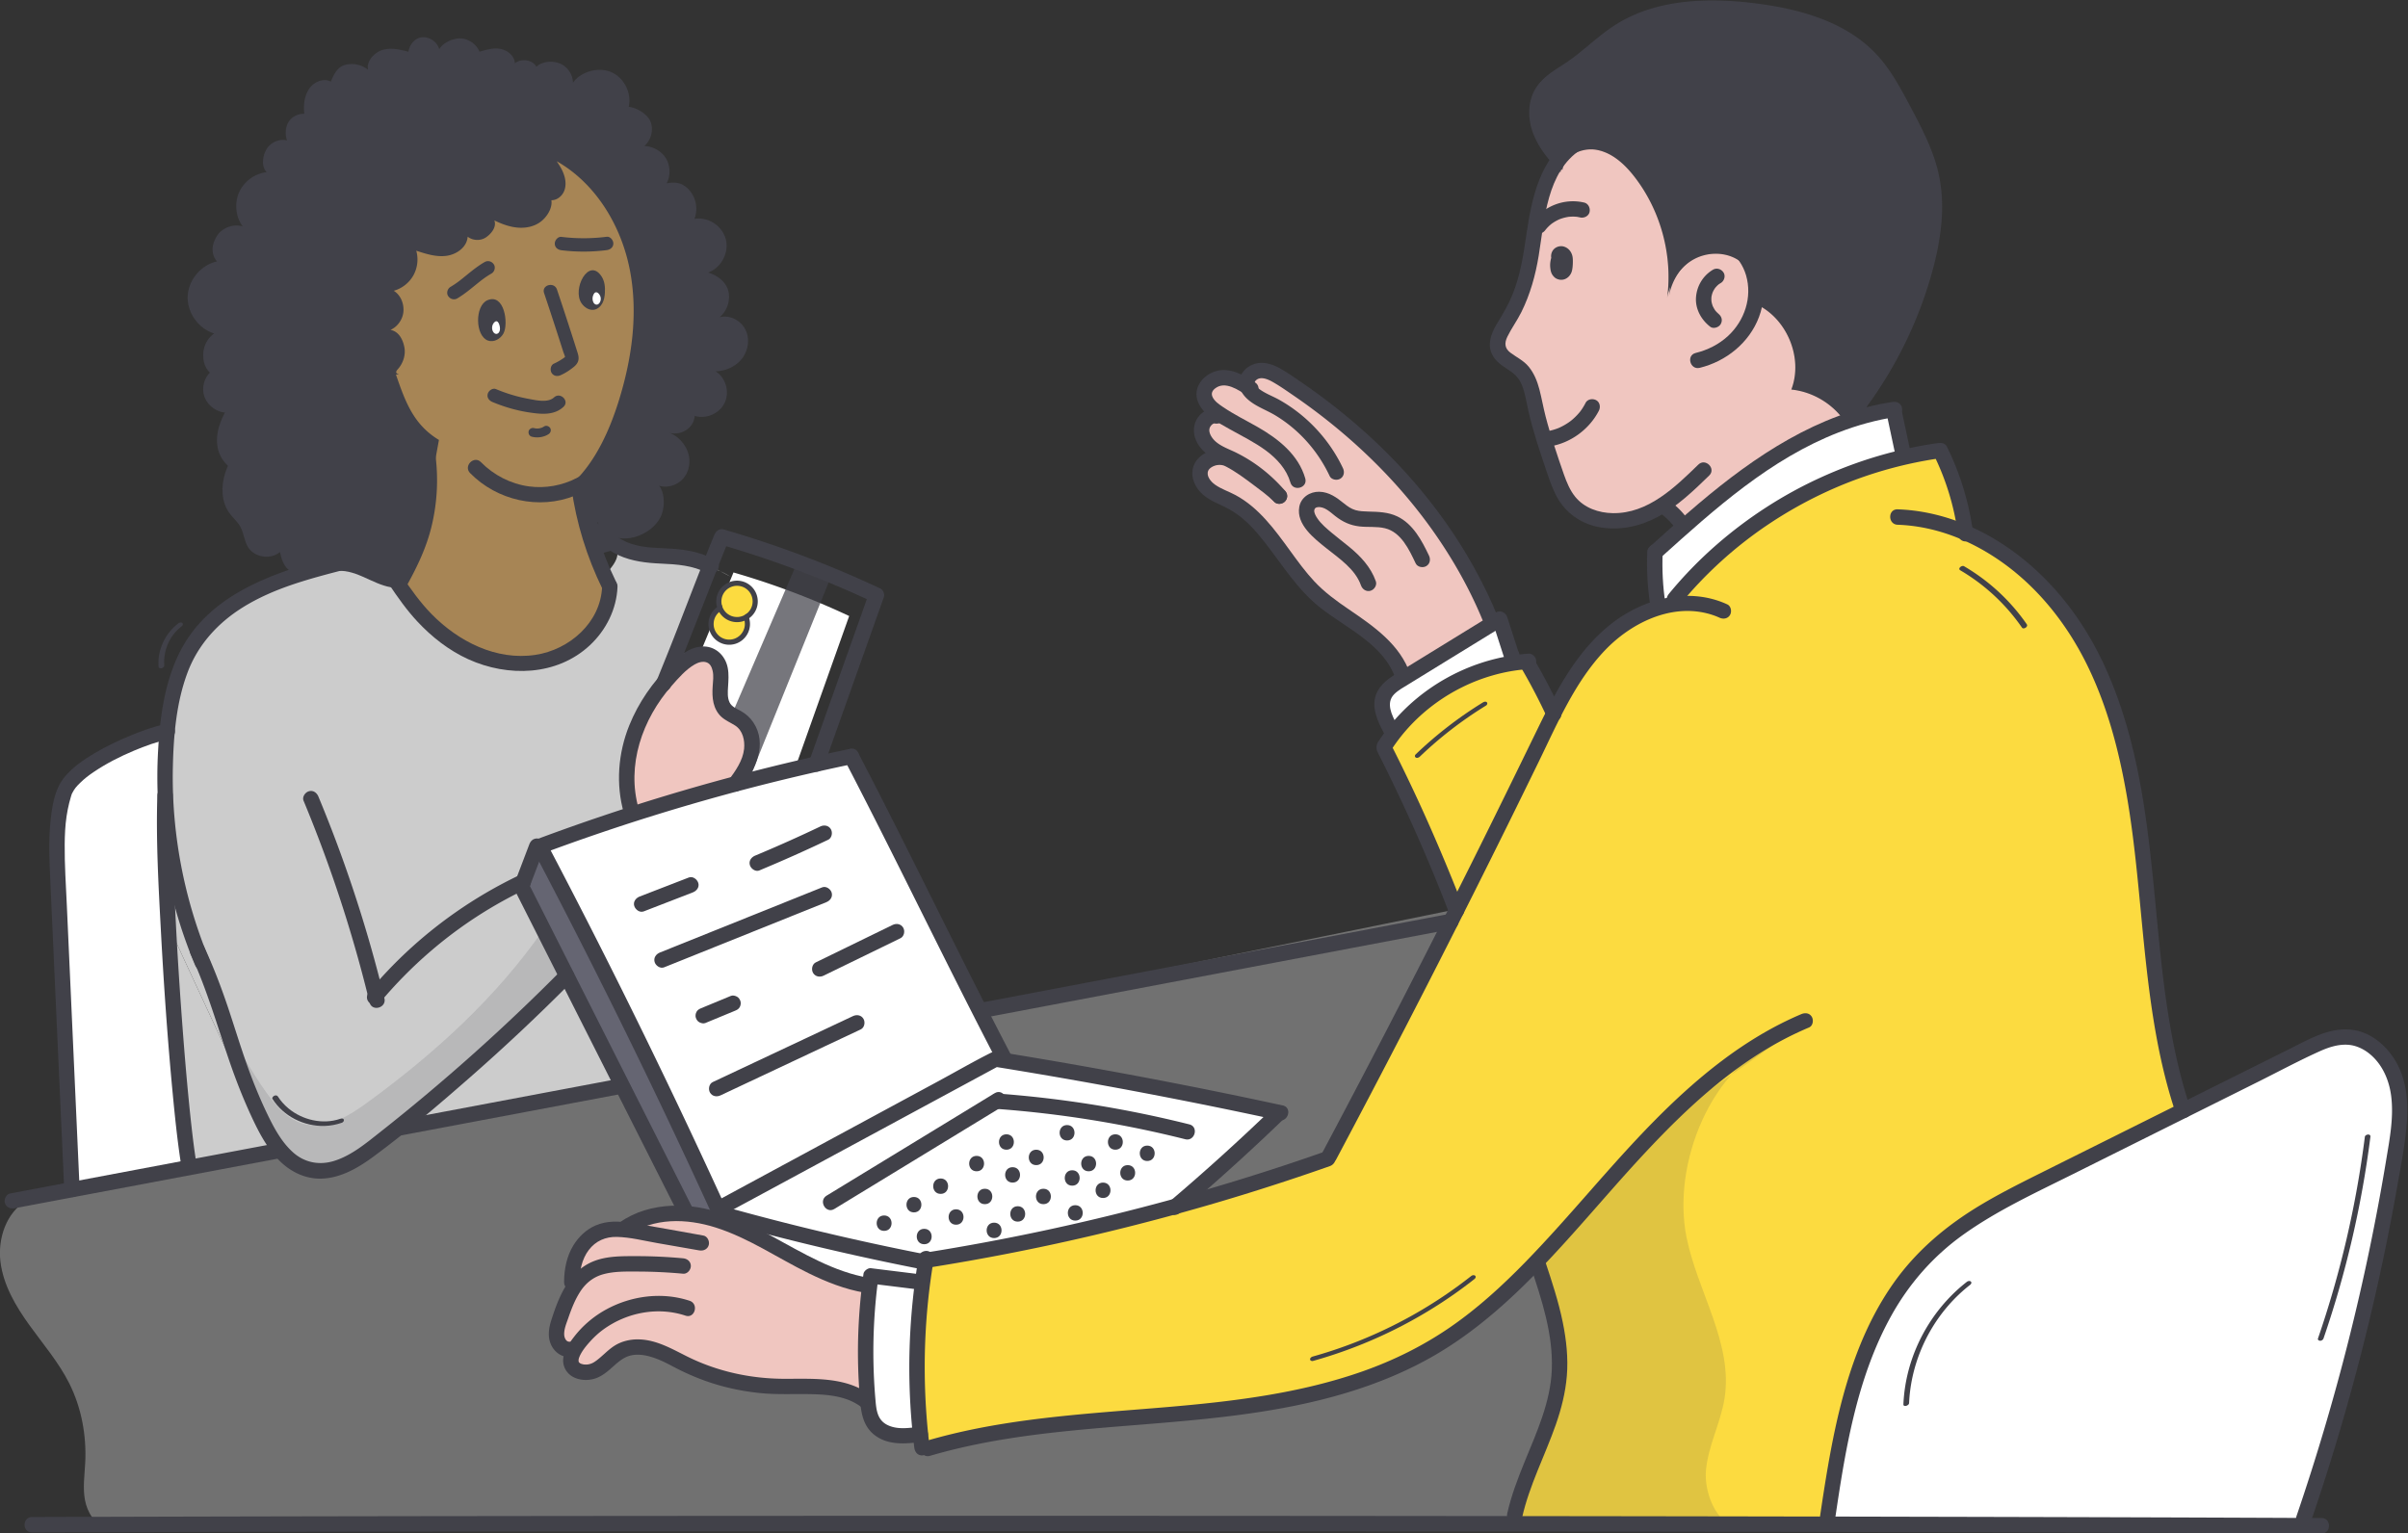 <svg height="688.482" width="1080.894" xml:space="preserve" xmlns="http://www.w3.org/2000/svg">
    <rect width="100%" height="100%" fill="#333333" stroke="none"/>
    <defs>
        <clipPath id="a" clipPathUnits="userSpaceOnUse">
            <path d="M0 769.021h955.915V0H0Z"/>
        </clipPath>
        <clipPath id="b" clipPathUnits="userSpaceOnUse">
            <path d="M94.578 316.255H695.49V96.661H94.578Z"/>
        </clipPath>
        <clipPath id="c" clipPathUnits="userSpaceOnUse">
            <path d="M341.107 420.689h33.419v-73.097h-33.419z"/>
        </clipPath>
        <clipPath id="d" clipPathUnits="userSpaceOnUse">
            <path d="M162.319 298.384h120.985v-81.173H162.319Z"/>
        </clipPath>
        <clipPath id="e" clipPathUnits="userSpaceOnUse">
            <path d="M604 262.121h91.236V96.381H604Z"/>
        </clipPath>
        <clipPath id="f" clipPathUnits="userSpaceOnUse">
            <path d="M0 769.021h955.915V0H0Z"/>
        </clipPath>
    </defs>
    <g clip-path="url(#a)" transform="matrix(1.333 0 0 -1.333 -126.103 815.042)">
        <g style="opacity:.41" clip-path="url(#b)">
            <path style="fill:#ccc;fill-opacity:1;fill-rule:nonzero;stroke:none" d="M0 0c-6.852-3.975-9.806-12.75-8.849-20.613.956-7.863 5.13-14.956 9.762-21.382 4.632-6.426 9.849-12.504 13.403-19.582 4.121-8.206 5.838-17.535 5.382-26.706-.21-4.215-.863-8.478-.084-12.626.78-4.148 3.396-8.431 7.481-9.493l500.966 3.634c11.837 14.657 24.065 29.475 30.985 46.999 6.92 17.524 8.08 38.339-1.507 54.559-5.06 8.559-12.881 15.565-16.124 24.964-3.91 11.329-.36 23.905 4.939 34.654 9.896 20.069 26 37.022 45.535 47.934-12.83 2.074-25.394 6.85-38.391 6.85l-15.056-3.633c-.518-.175-1.009-.52-1.556-.52l-1.039 4.153z" transform="translate(103.602 207.063)"/>
        </g>
        <path style="fill:#fff;fill-opacity:1;fill-rule:nonzero;stroke:none" d="m0 0 .641-.082A219.389 219.389 0 0 1-.062-51.27l-.071-.009c-2.887-.367-5.814-.742-8.681-.285-2.868.467-5.724 1.88-7.239 4.351-1.17 1.901-1.444 4.198-1.657 6.415-.02.183-.03.356-.051.538a184.673 184.673 0 0 0 .6 39.152c.132 1.057.274 2.125.417 3.181L0 0" transform="translate(403.976 178.877)"/>
        <path style="fill:#fff;fill-opacity:1;fill-rule:nonzero;stroke:none" d="m0 0 41.083 20.496c4.605 2.297 9.495 4.656 14.629 4.279 7.808-.558 13.969-7.543 16.063-15.087 2.094-7.542.986-15.564-.244-23.291a750.579 750.579 0 0 0-30.844-123.765l-.011-2.42c-44.549.204-99.753.366-160.588.478v.671c4.767 32.574 10.766 67.647 34.351 90.614 11.173 10.878 25.366 18.004 39.314 24.958C-30.834-15.382-15.422-7.695 0 0" transform="translate(829.063 236.611)"/>
        <path style="fill:#fcdb40;fill-opacity:1;fill-rule:nonzero;stroke:none" d="M0 0c4.921 9.628 10.472 18.92 18.432 26.107 4.778 4.311 10.674 7.706 16.886 9.537a38.01 38.01 0 0 0 5.388 1.159l-.122 1.677c19.53 23.891 47.213 40.919 77.265 47.864 4.056.945 8.164 1.708 12.291 2.266a88.514 88.514 0 0 0 8.459-27.631c17.058-7.381 31.444-21.767 40.593-38.247 13.014-23.433 17.182-50.659 19.907-77.325 2.714-26.646 4.28-53.75 12.789-79.156-15.422-7.695-30.834-15.382-46.247-23.067-13.949-6.955-28.141-14.08-39.314-24.958-23.586-22.967-29.584-58.04-34.351-90.614v-.671c-33.611.061-68.939.112-105.152.153v2.755c3.488 15.88 13.308 30.113 14.914 46.288 1.282 13.022-2.886 25.893-7.005 38.306l-.772.743c-10.278-10.726-21.318-20.679-34.026-28.293-25.071-15.016-54.859-19.835-83.955-22.53-29.106-2.693-58.691-3.598-86.719-11.874l-2.003.234a165.08 165.08 0 0 0-.519 4.524 219.443 219.443 0 0 0 .702 51.188c.305 2.267.64 4.524 1.006 6.781.041.223.072.458.113.681l.162-.031a769.445 769.445 0 0 1 83.995 18.168 758.387 758.387 0 0 1 51.167 16.032l.651 1.16a4159.362 4159.362 0 0 1 40.808 78.768 327.07 327.07 0 0 1 1.86 3.691A4062.556 4062.556 0 0 1-4.352-8.814C-2.928-5.876-1.494-2.928 0 0" transform="translate(617.175 370.36)"/>
        <path style="fill:#414149;fill-opacity:1;fill-rule:nonzero;stroke:none" d="M0 0c-3.02 3.335-5.724 6.984-7.249 11.184-1.881 5.154-1.738 11.304 1.535 15.707 2.339 3.141 5.947 5.022 9.191 7.217 5.653 3.824 10.461 8.794 16.206 12.485 13.775 8.875 31.322 9.425 47.578 7.36 14.914-1.89 30.438-6.231 40.666-17.252 4.676-5.053 7.969-11.203 11.203-17.293 3.914-7.35 7.869-14.823 9.647-22.966 2.41-10.96.723-22.447-2.297-33.255a139.402 139.402 0 0 0-21.949-45.056l.162-1.099c-2.266-1.108-4.523-2.216-6.791-3.324-4.046 6.049-10.868 10.156-18.106 10.898 4.199 10.98-1.83 24.776-12.738 29.148 1.148 3.069.772 6.547-.702 9.484-.956 1.902-2.359 3.579-4.118 4.779-4.463 3.049-10.675 3.04-15.401.396-4.718-2.633-7.91-7.624-8.856-12.952 1.912 14.346-2.155 29.401-11.03 40.839-3.273 4.209-7.493 8.113-12.749 9.048-5.245.935-11.457-2.267-12.139-7.554A71.72 71.72 0 0 0 0 0" transform="translate(618.019 555.612)"/>
        <path style="fill:#fff;fill-opacity:1;fill-rule:nonzero;stroke:none" d="m0 0 .111-.519C-29.94-7.463-57.623-24.491-77.153-48.382l.122-1.678a37.734 37.734 0 0 1-5.388-1.159l-.224.712a90.337 90.337 0 0 0-1.016 17.994l.182.102c3.203 2.888 6.405 5.774 9.638 8.611 8.672 7.655 17.568 15.036 27.195 21.421 8.662 5.754 17.985 10.694 27.795 14.07 5.074 1.748 10.279 3.071 15.595 3.864l.163-1.007A7701.51 7701.51 0 0 0 0 0" transform="translate(734.913 457.222)"/>
        <path style="fill:#f0c6c0;fill-opacity:1;fill-rule:nonzero;stroke:none" d="M0 0c.102.783.132 1.565.102 2.358-.021.519-.072 1.068-.357 1.505-.294.438-.874.722-1.351.509-.458-.193-.59-.946-.183-1.21a6.224 6.224 0 0 1-.458-3.619c.092-.509.325-1.078.823-1.21.397-.112.834.132 1.068.478C-.122-.844-.051-.417 0 0m63.489-1.901c1.474-2.938 1.85-6.415.701-9.485 10.909-4.372 16.938-18.168 12.739-29.147 7.238-.742 14.06-4.85 18.106-10.899l.143-.406c-9.811-3.376-19.134-8.316-27.795-14.07-9.628-6.385-18.524-13.766-27.195-21.421l-1.373 1.565A24.919 24.919 0 0 1 33-80.314l-.092.142c-2.185-1.413-4.483-2.633-6.923-3.568-8.113-3.101-18.391-2.278-24.085 4.28-2.724 3.131-4.117 7.156-5.448 11.081-2.461 7.269-4.931 14.548-6.517 22.051-.925 4.382-1.739 9.2-5.093 12.18-2.409 2.134-6.029 3.243-7.157 6.261-1.149 3.061.924 6.284 2.663 9.059a56.133 56.133 0 0 1 6.619 15.036c2.206 8.082 2.582 16.551 4.463 24.704 1.118 4.891 2.918 9.821 5.703 13.948a71.72 71.72 0 0 1 2.063-2.206c.682 5.287 6.894 8.49 12.139 7.554 5.256-.935 9.476-4.839 12.749-9.048 8.875-11.437 12.941-26.493 11.03-40.839.946 5.328 4.138 10.32 8.856 12.952 4.726 2.644 10.938 2.654 15.401-.396C61.13 1.678 62.533 0 63.489-1.901" transform="translate(620.886 520.752)"/>
        <path style="fill:#fcdb40;fill-opacity:1;fill-rule:nonzero;stroke:none" d="M0 0c-1.494-2.928-2.928-5.876-4.352-8.814a4062.556 4062.556 0 0 0-28.445-57.501l-.975 2.511A587.947 587.947 0 0 1-57.095-11.65l.184.793a56.626 56.626 0 0 0 3.161 4.442c9.699 12.413 24.268 20.964 39.832 23.394 1.565.253 3.132.436 4.718.548v-.01A197.131 197.131 0 0 0 0 0" transform="translate(617.175 370.36)"/>
        <path style="fill:#fff;fill-opacity:1;fill-rule:nonzero;stroke:none" d="m0 0 .274-2.48C-15.29-4.91-29.858-13.461-39.558-25.874l-1.413 1.535c-1.779 3.365-3.589 7.32-2.093 10.818 1.036 2.429 3.416 3.955 5.662 5.336.376.235.753.468 1.129.692C-26.239-1.322-16.216 4.839-6.181 11.01c.732.447 1.464.905 2.196 1.352C-2.653 8.245-1.332 4.117 0 0" transform="translate(602.983 389.82)"/>
        <path style="fill:#f0c6c0;fill-opacity:1;fill-rule:nonzero;stroke:none" d="M0 0a3.683 3.683 0 0 0-.163 2.084c.458 2.247 3.01 3.559 5.297 3.395 2.287-.162 4.341-1.402 6.272-2.632 30.429-19.509 56.292-47.121 70.098-80.518l1.18-1.922c-10.036-6.171-20.059-12.332-30.093-18.503l-.346.57c-2.145 6.506-7.32 11.569-12.82 15.656-5.5 4.098-11.529 7.514-16.54 12.2C12.423-59.88 6.699-44.834-6.09-38.357c-2.287 1.159-4.758 2.012-6.802 3.578-2.033 1.555-3.598 4.097-3.08 6.608.692 3.416 4.942 5.073 8.327 4.239 3.375-.834 15.849-10.451 18.33-12.89A49.856 49.856 0 0 1-5.551-24.236c-2.267 1.097-4.656 2.043-6.618 3.608-1.973 1.576-3.517 3.955-3.335 6.466.183 2.512 2.612 4.87 5.073 4.321l.641.915c-.255.173-.498.346-.742.519-2.003 1.423-4.027 3.324-4.138 5.784-.153 3.305 3.467 5.785 6.78 5.673C-5.032 2.959-2.44 1.556 0 0" transform="translate(514.119 480.422)"/>
        <path style="fill:#fff;fill-opacity:1;fill-rule:nonzero;stroke:none" d="M0 0c-.041-.224-.071-.458-.112-.682l-.092.021a876.92 876.92 0 0 0-65.735 15.463c-.581.152-1.169.315-1.749.477l-2.115 1.505a9.779 9.779 0 0 1-.223.478l.64.295c30.937 16.723 61.872 33.447 92.82 50.172.874-.143 1.758-.286 2.632-.438a1826.562 1826.562 0 0 0 92.657-17.517l-.091-.426a735.549 735.549 0 0 0-34.475-31.211A768.926 768.926 0 0 0 .162-.031Z" transform="translate(405.735 186.258)"/>
        <path style="fill:#fff;fill-opacity:1;fill-rule:nonzero;stroke:none" d="M0 0c2.633-5.053 5.267-10.116 7.899-15.169l-.152-.955c-.874.152-1.759.295-2.633.437-30.947-16.724-61.883-33.448-92.819-50.171l-.641-.295a2437.039 2437.039 0 0 1-59.981 122.129 704.957 704.957 0 0 0 31.17 10.817A706.397 706.397 0 0 0-82.439 76.99a693.583 693.583 0 0 0 20.404 5.124 670.597 670.597 0 0 0 17.283 3.853l.02-.092C-29.817 57.247-14.903 28.628 0 0" transform="translate(424.054 269.673)"/>
        <path style="fill:#fff;fill-opacity:1;fill-rule:nonzero;stroke:none" d="m0 0 .092-.021A252.258 252.258 0 0 1-.914-6.802l-.641.082-16.744 2.074a346.238 346.238 0 0 1-.417-3.182l-1.007.041c-9.637 1.575-18.471 6.19-27.032 10.918-6.415 3.538-12.85 7.208-19.672 9.81l.692 2.522A877.412 877.412 0 0 1 0 0" transform="translate(405.53 185.596)"/>
        <path style="fill:#f0c6c0;fill-opacity:1;fill-rule:nonzero;stroke:none" d="m0 0 .031.264c5.856 4.219 13.226 5.642 20.495 5.154a44.483 44.483 0 0 0 7.615-1.189 56.976 56.976 0 0 0 6.954-2.207C41.916-.58 48.352-4.25 54.767-7.788c8.56-4.728 17.394-9.343 27.032-10.918l1.007-.041a184.664 184.664 0 0 1-.6-39.151l-.387-.031c-8.143 6.487-19.753 4.891-30.173 5.134a75.048 75.048 0 0 0-31.262 7.676c-3.386 1.668-6.659 3.589-10.258 4.707-3.599 1.118-7.655 1.343-11.01-.376-3.091-1.586-5.236-4.615-8.265-6.314-3.03-1.697-7.951-1.087-8.612 2.319-.243 1.261.184 2.521.783 3.67l-1.433.793c-2.114-.081-3.843 1.962-4.168 4.066-.325 2.095.366 4.209 1.058 6.222 1.3 3.823 2.754 7.839 5.032 11.101l-1.017 1.231c-.02 3.619.66 7.3 2.399 10.471 1.739 3.172 4.616 5.805 8.083 6.842C-4.747.284-2.368.274 0 0" transform="translate(304.01 196.515)"/>
        <path style="fill:#fff;fill-opacity:1;fill-rule:nonzero;stroke:none" d="M0 0c-6.1-17.171-12.21-34.353-18.31-51.523l-.223-.621v-.009a700.84 700.84 0 0 1-20.405-5.124v.009c2.187 2.979 4.23 6.09 5.135 9.649 1.077 4.228.162 9.271-3.344 11.863-1.627 1.2-3.691 1.811-5.074 3.284-1.454 1.566-1.881 3.833-1.881 5.978 0 2.136.376 4.27.224 6.405-.152 2.135-.925 4.371-2.684 5.592-1.179.812-2.654 1.057-4.086.874v.01c3.679 8.906 7.37 17.822 11.05 26.727l.641 1.556A263.41 263.41 0 0 0 0 0" transform="translate(380.552 403.94)"/>
        <path style="fill:#f0c6c0;fill-opacity:1;fill-rule:nonzero;stroke:none" d="M0 0c3.507-2.592 4.422-7.635 3.345-11.863-.906-3.559-2.949-6.67-5.135-9.649v-.009a707.052 707.052 0 0 1-34.718-10.198l-.336 1.037c-2.561 8.682-1.9 18.167 1.21 26.666 3.112 8.499 8.571 16.034 15.199 22.184 1.515 1.413 3.142 2.775 5.073 3.507.59.234 1.22.387 1.861.458 1.433.182 2.907-.062 4.087-.874 1.759-1.221 2.531-3.457 2.684-5.592.152-2.135-.224-4.27-.224-6.405 0-2.145.427-4.412 1.881-5.978C-3.69 1.811-1.627 1.2 0 0" transform="translate(343.405 368.184)"/>
        <path style="fill:#ccc;fill-opacity:1;fill-rule:nonzero;stroke:none" d="M0 0c-.061-.147-.119-.299-.179-.446a29.88 29.88 0 0 0 3.306-1.225Z" transform="translate(334.05 420.69)"/>
        <path style="fill:#ccc;fill-opacity:1;fill-rule:nonzero;stroke:none" d="m0 0 3.35-1.791A24.536 24.536 0 0 1 0 0" transform="translate(337.177 419.018)"/>
        <path style="fill:#ccc;fill-opacity:1;fill-rule:nonzero;stroke:none" d="m0 0 1.606.303c3.621 8.76 6.648 18.388 10.248 27.176-10.099 3.097-22.076 1.638-31.438 6.287 1.037-4.82-4.242-7.907-6.57-12.227-4.403-8.215-9.909-12.56-19.201-11.868-21.563 1.637-41.215 17.821-47.112 38.592-1.229-3.762-2.663-7.462-4.34-11.011-.021-.04-.041-.07-.05-.102-3.621-7.614-8.358-14.578-14.681-20.129-11.759-10.35-29.994-14.472-43.485-6.592-1.486-1.369-2.995-2.716-4.586-3.98-4.113-3.262-5.731-9.959-7.475-14.8-2.078-5.766-2.941-11.886-4.123-17.874-.73-3.7-1.781-7.366-2.634-11.061.513-.527.855-1.253.858-2.202.045-14.568.829-29.094-.496-43.58a425.565 425.565 0 0 1 4.206-13.51c0 .122.009.244.009.366 9.385-20.211 18.758-40.422 28.141-60.633 1.922-4.137 4.148-8.509 7.005-12.087 2.856-3.569 6.354-6.334 10.817-7.228 8.012-1.597 15.647 3.578 22.092 8.6a811.062 811.062 0 0 1 7.411 5.867 664.53 664.53 0 0 1 56.556 50.953c-4.921 9.75-9.842 19.5-14.772 29.249l-.529.62c.224.6.457 1.189.682 1.789 1.535 4.006 3.049 8.031 4.574 12.037l.996-.07A707.18 707.18 0 0 0-15.12-56.299l-.335 1.037c-2.563 8.682-1.902 18.167 1.209 26.666 3.111 8.5 8.57 16.033 15.199 22.184 1.515 1.413 3.141 2.775 5.072 3.508C6.615-2.671-.641-.072 0 0" transform="translate(322.017 392.764)"/>
        <path style="fill:#fff;fill-opacity:1;fill-rule:nonzero;stroke:none" d="m0 0-.691-2.521A56.931 56.931 0 0 1-7.646-.315 44.472 44.472 0 0 1-15.26.874l.102 1.159a78503.954 78503.954 0 0 1-21.187 41.946 53378.39 53378.39 0 0 1-18.676 36.986c-4.92 9.75-9.84 19.5-14.771 29.249l-.529.62c.223.6.458 1.189.681 1.789 1.536 4.006 3.05 8.032 4.575 12.037l.997-.071A2437.902 2437.902 0 0 0-4.087 2.46c.081-.162.152-.314.224-.478L-1.749.478C-1.169.315-.58.152 0 0" transform="translate(339.795 201.06)"/>
        <path style="fill:#ccc;fill-opacity:1;fill-rule:nonzero;stroke:none" d="M0 0a67443.175 67443.175 0 0 0 18.676-36.985l-.336-.173c-24.898-4.687-49.784-9.383-74.672-14.071l-.224.276A664.699 664.699 0 0 1 0 0" transform="translate(284.775 282.024)"/>
        <path style="fill:#414149;fill-opacity:1;fill-rule:nonzero;stroke:none" d="M0 0c.508 1.475.996 2.948 1.464 4.443A103.023 103.023 0 0 0 .051-.183C.03-.122.02-.061 0 0" transform="translate(229.5 441.21)"/>
        <path style="fill:#414149;fill-opacity:1;fill-rule:nonzero;stroke:none" d="M0 0c.02-.061.03-.122.051-.183-1.231-3.761-2.664-7.462-4.342-11.01A173.256 173.256 0 0 1 0 0" transform="translate(229.5 441.21)"/>
        <path style="fill:#ccc;fill-opacity:1;fill-rule:nonzero;stroke:none" d="m0 0-.813-.833c-9.424-1.77-19.286-3.63-29.29-5.521l-.528 2.776a418.87 418.87 0 0 0-4.524 75.933c0 .122.01.244.01.366 9.383-20.211 18.757-40.422 28.141-60.633C-5.083 7.95-2.856 3.579 0 0" transform="translate(187.899 223.832)"/>
        <path style="fill:#fff;fill-opacity:1;fill-rule:nonzero;stroke:none" d="M0 0a418.966 418.966 0 0 0-4.524 75.933c-6.872 20.769 1.763 47.247-1.815 68.83-.082.497-14.057-4.176-14.136-3.675-3.463-2.034-7.329-3.361-10.602-5.697-3.176-2.267-5.815-5.199-8.91-7.587a34.41 34.41 0 0 1-1.766-4.424c-2.908-9.12-2.502-18.91-2.074-28.467 1.514-33.477 3.019-66.955 4.533-100.434l.214-4.716C-26.067-7.788-12.638-5.256.528-2.775z" transform="translate(157.268 220.254)"/>
        <path style="fill:#414149;fill-opacity:1;fill-rule:nonzero;stroke:none" d="M0 0c6.629-4.595 14.703-6.867 22.761-7.219 8.058-.351 16.116 1.147 23.803 3.589l-.936 1.365L34.553 9.676c-7.114-5.445-17.118-5.988-25.727-3.51-3.924 1.13-7.646 2.866-11.148 4.953-3.302 1.968-6.59 5.617-10.036 7.014-1.476-2.183 2.824-8.213 4.112-10.02A33.697 33.697 0 0 1 0 0" transform="translate(254.98 429.941)"/>
        <g style="opacity:.72" clip-path="url(#c)">
            <path style="fill:#414149;fill-opacity:1;fill-rule:nonzero;stroke:none" d="M0 0c-4.545 1.882-7.109 3.238-12.028 3.238l-21.39-49.772c.113.005.223.016.339.016 7.796 0 8.946-10.283 3.485-13.357 1.49-3.091 2.056-6.613 1.373-9.983z" transform="translate(374.526 417.451)"/>
        </g>
        <g style="opacity:.15" clip-path="url(#d)">
            <path style="fill:#414149;fill-opacity:1;fill-rule:nonzero;stroke:none" d="M0 0c-15.871-22.938-36.855-41.953-59.401-58.376-6.196-4.513-13.583-9.064-21.024-7.227-5.805 1.435-9.968 6.423-13.389 11.329-8.449 12.111-14.991 25.425-21.499 38.681 8.266-16.277 13.487-35.001 21.753-51.278 3.425-6.744 10.665-11.701 17.944-13.764 4.544-1.288 9.502-.136 13.655 2.113 4.153 2.249 7.648 5.518 11.091 8.751 18.927 17.769 37.615 35.765 56.542 53.534z" transform="translate(277.632 298.384)"/>
        </g>
        <g style="opacity:.15" clip-path="url(#e)">
            <path style="fill:#414149;fill-opacity:1;fill-rule:nonzero;stroke:none" d="M0 0c3.709-18.354 15.688-35.644 12.8-54.145-1.3-8.33-5.59-16.045-6.278-24.448-.687-8.402 4.513-19.792 12.942-19.647l-78 1.072c5.7 13.605 13.037 28.92 15.098 43.525 2.061 14.607.725 30.695-7.959 42.618l6.229 7.787c10.895 13.649 21.851 26.786 34.806 38.582 13.445 12.244 28.9 21.19 43.062 32.155C8.008 57.896-4.968 24.582 0 0" transform="translate(662.535 194.622)"/>
        </g>
        <path style="fill:#656572;fill-opacity:1;fill-rule:nonzero;stroke:none" d="m0 0-5.711-12.979 56.066-109.538 11.681-3.633-.26 1.297z" transform="translate(276.036 325.321)"/>
        <path style="fill:#ccc;fill-opacity:1;fill-rule:nonzero;stroke:none" d="M0 0c-12.52-4.296-15.238-9.812-26.704-16.423 6.298-7.17 4.833-9.838 14.251-11.381 9.419-1.542 19.352.282 27.609 5.068 12.6 7.303 20.544 20.775 24.883 34.677.616 1.975 1.177 4.031.938 6.085-.24 2.054-1.458 4.121-3.418 4.779-3.839 1.286-4.618-3.38-6.358-5.474-2.449-2.946-6.114-5.321-9.319-7.361C15.1 5.651 7.581 2.602 0 0" transform="translate(191.584 417.412)"/>
    </g>
    <g clip-path="url(#f)" transform="matrix(1.333 0 0 -1.333 -126.103 815.042)">
        <path style="fill:#414149;fill-opacity:1;fill-rule:nonzero;stroke:none" d="M0 0c43.71.149 87.42.231 131.13.291 53.208.073 106.415.108 159.622.118C347.173.419 403.594.4 460.014.353 513.778.308 567.542.236 621.306.124 666.507.03 711.709-.089 756.91-.279c4.686-.02 9.37-.04 14.056-.062 3.341-.015 3.345 5.176 0 5.191-43.695.202-87.39.325-131.085.424-53.2.122-106.4.2-159.6.251-56.42.056-112.84.08-169.26.078-53.771-.003-107.541-.032-161.312-.096A73012.207 73012.207 0 0 1 0 5.191C-3.34 5.18-3.347-.012 0 0" transform="translate(105.394 95.26)"/>
        <path style="fill:#414149;fill-opacity:1;fill-rule:nonzero;stroke:none" d="M0 0c3.501 23.895 7.285 48.828 19.165 70.229 6.022 10.849 14.173 20.139 24.285 27.357 11.361 8.107 24.15 14.005 36.596 20.213l41.883 20.889 20.941 10.445c6.861 3.422 13.655 7.087 20.65 10.23 2.994 1.346 6.283 2.415 9.606 2.146 2.442-.199 4.8-1.259 6.736-2.74 4.475-3.421 6.901-8.855 7.626-14.326.963-7.259-.487-14.676-1.671-21.82A749.952 749.952 0 0 0 155.592 2.649c-.453-1.327.519-2.837 1.813-3.193 1.423-.391 2.738.482 3.193 1.813a751.6 751.6 0 0 1 24.486 89.302 753.352 753.352 0 0 1 4.361 22.627c1.335 7.548 2.872 15.177 3.385 22.834.465 6.926-.307 14.187-3.976 20.226-3.059 5.035-8.025 9.297-13.984 10.233-7.67 1.205-14.649-2.915-21.253-6.209l-21.387-10.667-43.219-21.555c-7.033-3.508-14.069-7.01-21.098-10.524-6.215-3.107-12.415-6.262-18.387-9.82-11.566-6.893-21.804-15.433-29.596-26.484C5.425 60.662.211 35.081-3.607 10.668c-.484-3.093-.945-6.19-1.399-9.288-.203-1.386.344-2.789 1.813-3.193C-1.972-2.148-.204-1.396 0 0" transform="translate(712.296 98)"/>
        <path style="fill:#414149;fill-opacity:1;fill-rule:nonzero;stroke:none" d="M0 0c13.494-.471 26.215-5.864 36.921-13.913 11.128-8.367 19.922-19.61 26.206-31.971 7.269-14.299 11.387-29.987 14.095-45.731 2.807-16.329 4.031-32.865 5.704-49.335 1.747-17.192 3.944-34.457 8.788-51.09a165.472 165.472 0 0 1 1.892-6.05c1.052-3.153 6.068-1.802 5.006 1.38-5.514 16.525-8.143 33.799-10.005 51.069-1.833 17.015-3.025 34.104-5.663 51.024-2.547 16.343-6.505 32.547-13.506 47.595-6.147 13.209-14.883 25.267-26.12 34.612C32.401-3.331 19.396 3.074 5.216 4.793c-1.733.21-3.472.338-5.216.398C-3.341 5.308-3.337.116 0 0" transform="translate(733.616 434.68)"/>
        <path style="fill:#414149;fill-opacity:1;fill-rule:nonzero;stroke:none" d="M0 0c-1.345 10.231-4.292 20.076-8.871 29.332-.557 1.125-1.833 1.344-2.931 1.192-13.725-1.891-27.072-5.887-39.668-11.645-12.582-5.751-24.303-13.343-34.749-22.411a138.668 138.668 0 0 1-16.278-16.744c-.888-1.083-1.06-2.611 0-3.671.917-.916 2.777-1.089 3.671 0A137.822 137.822 0 0 0-69.07 3.095c11.178 7.494 23.394 13.404 36.243 17.419a138.591 138.591 0 0 0 22.405 5.006l-2.932 1.192C-9.215 18.346-6.408 9.26-5.19 0c.182-1.39 1.061-2.596 2.595-2.596C-1.335-2.596.185-1.4 0 0" transform="translate(759.069 431.666)"/>
        <path style="fill:#414149;fill-opacity:1;fill-rule:nonzero;stroke:none" d="m0 0-3.095 14.54c-.283 1.33-1.913 2.227-3.192 1.813-1.403-.455-2.116-1.768-1.814-3.193 1.033-4.847 2.064-9.694 3.095-14.541.283-1.329 1.914-2.226 3.193-1.812C-.41-2.739.303-1.425 0 0" transform="translate(738.065 458.633)"/>
        <path style="fill:#414149;fill-opacity:1;fill-rule:nonzero;stroke:none" d="M0 0c-24.884-3.758-46.33-18.254-65.156-34.166-5.585-4.721-11.02-9.614-16.449-14.51-2.487-2.242 1.194-5.903 3.67-3.671C-59.85-36.04-41.136-19.183-18.1-10.251c6.287 2.438 12.81 4.238 19.48 5.245 1.388.21 2.152 1.957 1.813 3.194C2.785-.328 1.392.211 0 0" transform="translate(731.849 476.04)"/>
        <path style="fill:#414149;fill-opacity:1;fill-rule:nonzero;stroke:none" d="M0 0c-.259-6.259.148-12.5 1.113-18.687.217-1.387 1.952-2.155 3.194-1.814 1.478.407 2.029 1.803 1.812 3.193C5.228-11.589 4.952-5.78 5.191 0c.058 1.402-1.235 2.596-2.595 2.596C1.142 2.596.058 1.406 0 0" transform="translate(649.301 425.426)"/>
        <path style="fill:#414149;fill-opacity:1;fill-rule:nonzero;stroke:none" d="M0 0c-12.745 5.881-27.683 2.134-38.497-6.109-11.802-8.995-18.863-22.466-25.233-35.534-7.403-15.186-14.82-30.365-22.364-45.482a4248.996 4248.996 0 0 0-50.039-97.124c-1.567-2.949 2.912-5.575 4.483-2.62a4238.794 4238.794 0 0 1 23.3 44.465 4230.357 4230.357 0 0 1 45.019 89.739c6.284 12.904 12.131 26.72 22.18 37.235C-32.617-6.499-19.541.106-6.962-2.99A24.178 24.178 0 0 0-2.62-4.482c1.272-.587 2.796-.361 3.552.93C1.587-2.432 1.279-.591 0 0" transform="translate(676.245 407.86)"/>
        <path style="fill:#414149;fill-opacity:1;fill-rule:nonzero;stroke:none" d="M0 0a772.465 772.465 0 0 0-51.959-16.252 768.859 768.859 0 0 0-83.2-17.943c-1.386-.22-2.155-1.95-1.814-3.193.407-1.476 1.804-2.034 3.194-1.813A769.578 769.578 0 0 1-27.777-14.623 776.935 776.935 0 0 1 1.38-5.006c1.321.466 2.203 1.775 1.812 3.194C2.841-.531 1.328.468 0 0" transform="translate(541.013 223.643)"/>
        <path style="fill:#414149;fill-opacity:1;fill-rule:nonzero;stroke:none" d="M0 0c-2.784-16.521-3.773-33.319-2.794-50.049.28-4.791.723-9.571 1.314-14.335.172-1.39 1.07-2.595 2.595-2.595 1.269 0 2.77 1.195 2.596 2.595a219.859 219.859 0 0 0-.574 49.188A209.92 209.92 0 0 0 5.006-1.38c.232 1.381-.364 2.795-1.813 3.193C1.948 2.155.234 1.391 0 0" transform="translate(403.965 188.187)"/>
        <path style="fill:#414149;fill-opacity:1;fill-rule:nonzero;stroke:none" d="M0 0c-19.192-8.128-35.441-21.634-49.931-36.382-14.912-15.178-28.137-31.903-42.993-47.129-7.793-7.987-16.077-15.571-25.278-21.917-9.145-6.306-19.123-11.241-29.596-14.921-21.225-7.456-43.722-10.131-66.023-12.025-24.185-2.055-48.615-3.342-72.288-9.074-2.91-.704-5.8-1.482-8.672-2.324-3.199-.94-1.838-5.951 1.38-5.006 23.408 6.871 47.805 8.637 72.003 10.589 22.739 1.833 45.699 3.919 67.655 10.463 10.686 3.185 21.123 7.436 30.752 13.088 9.707 5.699 18.543 12.812 26.712 20.53 15.752 14.879 29.208 31.967 43.995 47.766C-38.213-31.308-22.833-17.058-4.312-7.691A114.163 114.163 0 0 0 2.62-4.482c1.291.546 1.574 2.452.931 3.55C2.77.405 1.296.549 0 0" transform="translate(701.173 269.84)"/>
        <path style="fill:#414149;fill-opacity:1;fill-rule:nonzero;stroke:none" d="M0 0c3.723-11.226 7.589-22.812 7.105-34.797-.439-10.898-5.082-21.024-9.144-30.96-2.326-5.689-4.525-11.446-5.869-17.458-.727-3.254 4.276-4.643 5.006-1.38 2.444 10.938 7.719 20.904 11.391 31.43 1.837 5.266 3.207 10.684 3.676 16.253.512 6.091-.163 12.237-1.385 18.207C9.382-11.871 7.198-5.231 5.006 1.38 3.96 4.536-1.056 3.184 0 0" transform="translate(610.05 184.83)"/>
        <path style="fill:#414149;fill-opacity:1;fill-rule:nonzero;stroke:none" d="M0 0a200.472 200.472 0 0 1-9.221 17.566c-1.695 2.876-6.184.267-4.482-2.62A201.015 201.015 0 0 0-4.482-2.62c.589-1.272 2.422-1.591 3.55-.931C.373-2.788.592-1.276 0 0" transform="translate(620.086 372.342)"/>
        <path style="fill:#414149;fill-opacity:1;fill-rule:nonzero;stroke:none" d="M0 0c7.564-14.94 14.51-30.194 20.76-45.731 1.113-2.77 2.199-5.55 3.283-8.331.509-1.305 1.742-2.211 3.193-1.812 1.245.342 2.326 1.879 1.813 3.192-5.559 14.255-11.532 28.336-18.108 42.154A590.122 590.122 0 0 1 4.482 2.619C3.85 3.87 2.09 4.228.932 3.551-.34 2.807-.635 1.255 0 0" transform="translate(558.487 358.119)"/>
        <path style="fill:#414149;fill-opacity:1;fill-rule:nonzero;stroke:none" d="M0 0c-15.79-1.051-30.945-7.987-42.142-19.17a64.525 64.525 0 0 1-8.52-10.559c-1.822-2.812 2.67-5.417 4.482-2.621 7.863 12.133 20.274 21.092 34.154 25.049A57.877 57.877 0 0 0 0-5.191c1.398.093 2.595 1.127 2.595 2.595C2.595-1.263 1.405.094 0 0" transform="translate(609.327 391.255)"/>
        <path style="fill:#414149;fill-opacity:1;fill-rule:nonzero;stroke:none" d="M0 0c3.34 0 3.346 5.19 0 5.19C-3.341 5.19-3.346 0 0 0" transform="translate(603.784 387.877)"/>
        <path style="fill:#414149;fill-opacity:1;fill-rule:nonzero;stroke:none" d="m0 0-3.989 12.364c-.502 1.554-2.33 2.464-3.814 1.552L-29.798.393l-10.786-6.631c-3.102-1.908-6.222-3.923-7.567-7.479-1.62-4.279.459-8.851 2.433-12.616 1.552-2.96 6.034-.339 4.483 2.62-1.6 3.051-3.724 7.158-.815 10.092 1.353 1.364 3.097 2.292 4.72 3.29l6.557 4.031c8.53 5.244 17.06 10.488 25.59 15.734l-3.812 1.55L-5.006-1.38C-3.983-4.546 1.03-3.191 0 0" transform="translate(606.133 391.223)"/>
        <path style="fill:#414149;fill-opacity:1;fill-rule:nonzero;stroke:none" d="M0 0c-8.889 21.429-22.506 40.581-39.139 56.702-8.287 8.032-17.306 15.322-26.828 21.841-2.341 1.603-4.692 3.269-7.17 4.653-2.728 1.526-5.97 2.511-9.02 1.345-2.744-1.051-4.822-3.481-4.67-6.539.141-2.853 2.194-4.958 4.432-6.473 2.424-1.64 5.224-2.671 7.73-4.188a45.96 45.96 0 0 0 7.221-5.399c4.636-4.235 8.347-9.306 11.021-14.987.597-1.268 2.418-1.594 3.551-.931 1.299.76 1.53 2.279.932 3.551-4.534 9.632-12.166 17.812-21.445 23.03-2.185 1.23-4.653 2.094-6.672 3.602-.595.445-1.247 1.062-1.464 1.536-.21.463-.248.904.257 1.406 1.467 1.458 3.886.471 5.507-.435 2.42-1.353 4.718-2.978 7.005-4.54C-51.09 62.104-35.144 47.186-22.6 29.816-15.602 20.128-9.588 9.667-5.006-1.38c.536-1.294 1.721-2.218 3.193-1.812C-.591-2.856.54-1.303 0 0" transform="translate(598.767 404.153)"/>
        <path style="fill:#414149;fill-opacity:1;fill-rule:nonzero;stroke:none" d="M0 0c-2.301 8.006-9.084 13.335-16.02 17.306-3.893 2.228-7.94 4.203-11.657 6.728-1.304.886-2.899 1.938-3.56 3.435-.506 1.143-.096 2.071.863 2.827 3.384 2.663 7.869-.489 10.841-2.433 2.804-1.834 5.408 2.659 2.62 4.483-3.911 2.557-8.701 5.292-13.52 3.677-4.243-1.421-7.485-5.694-5.702-10.231 1.73-4.398 6.727-6.968 10.616-9.165 4.163-2.353 8.518-4.445 12.366-7.312C-9.513 6.604-6.281 3.06-5.006-1.38-4.084-4.585.927-3.222 0 0" transform="translate(534.136 450.292)"/>
        <path style="fill:#414149;fill-opacity:1;fill-rule:nonzero;stroke:none" d="M0 0c-4.571 5.346-10.254 9.802-16.574 12.899-2.713 1.33-6.163 2.413-7.961 5.007-.635.917-1.182 2.161-.797 3.246.248.7 1.072 1.598 1.691 1.492 1.38-.237 2.795.367 3.193 1.813.343 1.248-.424 2.954-1.813 3.192-4.403.755-8.342-2.737-8.38-7.196-.036-4.384 3.314-7.824 6.905-9.821 1.781-.99 3.675-1.755 5.485-2.69a49.685 49.685 0 0 0 5.427-3.258c3.413-2.358 6.46-5.205 9.153-8.355.912-1.065 2.734-.936 3.671 0C1.057-2.614.914-1.068 0 0" transform="translate(527.288 446.146)"/>
        <path style="fill:#414149;fill-opacity:1;fill-rule:nonzero;stroke:none" d="M0 0c-2.405 5.054-5.366 10.661-10.656 13.192-3.095 1.481-6.413 1.555-9.778 1.641-1.452.038-2.894.088-4.3.48-1.459.409-2.664 1.277-3.833 2.213-2.507 2.012-5.008 3.901-8.363 3.98-3.153.074-6.164-1.871-6.749-5.097-1.082-5.962 5.078-10.692 9.157-13.952 4.35-3.478 9.682-7.002 11.621-12.494.466-1.321 1.773-2.203 3.193-1.813 1.28.352 2.281 1.865 1.812 3.193-1.709 4.844-5.165 8.485-9.071 11.687-1.876 1.538-3.815 2.998-5.676 4.558-1.741 1.461-3.654 3.036-4.932 4.936-.499.743-1.228 1.914-1.037 2.851.13.638.56.845 1.028.921 2.298.372 4.305-1.628 5.995-2.958 2.504-1.971 5.018-3.149 8.202-3.514 2.843-.327 5.798.068 8.592-.618C-9.364 7.874-6.669 1.974-4.482-2.62c.602-1.266 2.415-1.597 3.551-.932C.364-2.794.604-1.271 0 0" transform="translate(575.8 424.292)"/>
        <path style="fill:#414149;fill-opacity:1;fill-rule:nonzero;stroke:none" d="M0 0c-3.413 10.033-12.244 16.121-20.619 21.817-4.178 2.842-8.239 5.778-11.702 9.485-3.017 3.23-5.611 6.809-8.203 10.38-5.135 7.067-10.494 14.465-18.361 18.702-2.27 1.222-4.811 2.021-6.919 3.533-1.348.968-2.995 2.871-2.25 4.658.406.973 1.889 1.753 3.112 1.909.764.098 1.414.046 2.027-.13.205-.057.795-.35.101-.011.262-.129.53-.248.79-.383 3.246-1.683 6.237-3.94 9.157-6.123 2.309-1.726 4.758-3.503 6.975-5.665 2.395-2.332 6.07 1.335 3.671 3.671-2.133 2.08-4.593 3.874-6.961 5.673-2.88 2.19-5.817 4.358-8.933 6.204-3.127 1.852-6.47 2.658-9.995 1.224-2.268-.923-4.17-2.613-4.95-4.989-.896-2.731.02-5.639 1.728-7.834 1.772-2.281 4.283-3.61 6.86-4.791 2.2-1.007 4.313-2.092 6.282-3.506 3.57-2.566 6.531-5.983 9.223-9.428 5.953-7.619 10.971-15.907 18.666-21.967C-21.478 15.48-8.894 10.049-5.006-1.38c.451-1.327 1.784-2.2 3.194-1.813C-.521-2.838.453-1.333 0 0" transform="translate(569.51 384.303)"/>
        <path style="fill:#414149;fill-opacity:1;fill-rule:nonzero;stroke:none" d="M0 0c-5.581.689-11.161 1.38-16.742 2.07-.996.123-2.362-.887-2.503-1.906-1.324-9.591-1.984-19.251-1.845-28.935.07-4.882.328-9.765.791-14.626.426-4.478 1.489-8.534 5.411-11.182 4.361-2.944 9.805-2.527 14.758-1.892 1.39.179 2.596 1.066 2.596 2.596 0 1.264-1.195 2.775-2.596 2.596-3.667-.471-7.923-1.179-11.331.689-3.275 1.795-3.489 5.284-3.778 8.652a185.519 185.519 0 0 0-.395 26.104c.271 4.888.726 9.77 1.395 14.618l-2.503-1.905L0-5.191c1.394-.173 2.596 1.316 2.596 2.595C2.596-1.05 1.397-.173 0 0" transform="translate(404.617 182.19)"/>
        <path style="fill:#414149;fill-opacity:1;fill-rule:nonzero;stroke:none" d="M0 0c8.653 6.123 19.844 5.797 29.575 2.716C40.738-.819 50.48-7.588 60.924-12.702c5.991-2.934 12.248-5.421 18.85-6.536 1.381-.234 2.795.365 3.193 1.812.343 1.246-.423 2.959-1.813 3.194-23.583 3.983-41.485 25.387-66.383 24.275C8.605 9.768 2.455 8.074-2.62 4.482c-1.143-.808-1.683-2.266-.932-3.55C-2.891-.199-1.15-.813 0 0" transform="translate(305.994 195.259)"/>
        <path style="fill:#414149;fill-opacity:1;fill-rule:nonzero;stroke:none" d="M0 0c-8.156 1.424-16.303 3.021-24.489 4.257-4.038.609-8.05.78-11.872-.882-3.09-1.343-5.66-3.823-7.41-6.676-2.273-3.706-3.126-8.13-3.131-12.429-.003-3.341 5.187-3.346 5.191 0 .004 3.791.761 7.731 3.092 10.823 2.337 3.1 5.695 4.545 9.532 4.447 4.499-.113 9.044-1.287 13.465-2.06l14.241-2.486c1.38-.241 2.797.37 3.193 1.813C2.156-1.941 1.388-.243 0 0" transform="translate(331.454 195.264)"/>
        <path style="fill:#414149;fill-opacity:1;fill-rule:nonzero;stroke:none" d="M0 0c-5.195.478-10.409.729-15.627.728-4.74-.001-9.848.092-14.337-1.649-8.409-3.264-11.854-11.879-14.409-19.875-.85-2.661-1.303-5.556-.145-8.193 1.092-2.488 3.368-4.245 6.129-4.293 3.342-.059 3.343 5.133 0 5.191-1.066.019-1.621 1.388-1.657 2.371-.07 1.886.738 3.764 1.345 5.515 1.098 3.172 2.301 6.33 4.161 9.145 1.823 2.758 4.346 4.762 7.547 5.661 3.817 1.071 7.926.946 11.855.934A170.776 170.776 0 0 0 0-5.191c1.397-.128 2.596 1.285 2.596 2.595C2.596-1.085 1.401-.129 0 0" transform="translate(324.636 187.597)"/>
        <path style="fill:#414149;fill-opacity:1;fill-rule:nonzero;stroke:none" d="M0 0c-9.23 3.052-19.559 1.72-28.037-2.897-4.201-2.289-7.93-5.432-10.852-9.219-1.706-2.211-3.525-4.759-3.688-7.639-.144-2.548 1.28-4.889 3.556-6.007 2.11-1.036 4.647-1.156 6.896-.517 2.589.735 4.647 2.587 6.606 4.343 1.911 1.713 3.806 3.26 6.426 3.653 2.734.411 5.533-.313 8.068-1.282 2.744-1.051 5.299-2.561 7.93-3.856a80.55 80.55 0 0 1 8.616-3.634c5.827-2.067 11.889-3.375 18.036-4.013 6.225-.648 12.459-.21 18.699-.424 5.368-.183 11.19-.92 15.567-4.328 1.105-.862 2.593-1.078 3.671 0 .896.895 1.112 2.803 0 3.67-8.486 6.609-19.288 5.855-29.45 5.867-11.414.013-22.683 2.439-32.923 7.546-5.136 2.56-10.232 5.553-16.129 5.728-2.786.083-5.65-.538-8.049-1.991-2.27-1.375-4.018-3.378-6.112-4.975-.766-.583-1.454-1.033-2.191-1.257-.474-.145-.781-.207-1.087-.231a6.71 6.71 0 0 0-.601-.017c.014 0-.812.057-.488.01a7.702 7.702 0 0 0-1.046.271 1.82 1.82 0 0 0-.507.33c-.22.202-.213.116-.273.441-.096.51.032.989.227 1.474.777 1.934 2.286 3.757 3.676 5.289 1.401 1.544 2.955 2.967 4.655 4.175 7.901 5.609 18.171 7.544 27.424 4.484C1.799-6.058 3.162-1.046 0 0" transform="translate(326.82 173.29)"/>
        <path style="fill:#414149;fill-opacity:1;fill-rule:nonzero;stroke:none" d="M0 0a738.124 738.124 0 0 1 34.866 31.556c2.409 2.324-1.264 5.992-3.67 3.671A738.096 738.096 0 0 0-3.671 3.671C-4.74 2.763-4.604.935-3.671 0-2.611-1.06-1.072-.91 0 0" transform="translate(491.978 202.931)"/>
        <path style="fill:#414149;fill-opacity:1;fill-rule:nonzero;stroke:none" d="M0 0a1841.223 1841.223 0 0 1-92.645 17.56c-1.813.295-3.925 1.028-5.63.173-5.996-3.005-11.83-6.394-17.731-9.584l-35.023-18.93-39.84-21.532c-2.941-1.589-.322-6.073 2.62-4.483l72.236 39.043 20.577 11.122-2-.262A1846.025 1846.025 0 0 0-22.641-.539 1852.512 1852.512 0 0 0-1.38-5.006C1.877-5.709 3.269-.706 0 0" transform="translate(526.555 239.088)"/>
        <path style="fill:#414149;fill-opacity:1;fill-rule:nonzero;stroke:none" d="M0 0c13.613-26.146 26.505-52.657 39.798-78.965 3.793-7.505 7.62-14.993 11.503-22.452 1.544-2.964 6.025-.343 4.483 2.62C42.171-72.651 29.279-46.14 15.986-19.832A2080.601 2080.601 0 0 1 4.482 2.62C2.939 5.584-1.542 2.962 0 0" transform="translate(379.059 355.327)"/>
        <path style="fill:#414149;fill-opacity:1;fill-rule:nonzero;stroke:none" d="M0 0a719.458 719.458 0 0 1-82.329-22.269 722.658 722.658 0 0 1-22.595-8.001c-1.606-.598-2.384-2.231-1.552-3.813A2439.36 2439.36 0 0 0-46.275-156.69c.583-1.276 2.428-1.588 3.551-.931 1.31.766 1.516 2.271.931 3.551a2444.602 2444.602 0 0 1-60.2 122.607l-1.551-3.812a719.622 719.622 0 0 0 81.539 25.006A724.296 724.296 0 0 0 1.38-5.006c1.373.286 2.167 1.903 1.812 3.194C2.801-.388 1.377.286 0 0" transform="translate(380.61 359.14)"/>
        <path style="fill:#414149;fill-opacity:1;fill-rule:nonzero;stroke:none" d="m0 0 44.049 26.86 12.555 7.657c2.848 1.736.243 6.228-2.62 4.482L9.936 12.138-2.62 4.482C-5.468 2.745-2.862-1.746 0 0" transform="translate(375.57 204.218)"/>
        <path style="fill:#414149;fill-opacity:1;fill-rule:nonzero;stroke:none" d="M0 0a381.07 381.07 0 0 1-64.718 10.391c-1.399.102-2.595-1.267-2.595-2.596 0-1.49 1.192-2.492 2.595-2.596A370.787 370.787 0 0 0-1.38-5.006C1.861-5.818 3.244-.813 0 0" transform="translate(495.102 232.709)"/>
        <path style="fill:#414149;fill-opacity:1;fill-rule:nonzero;stroke:none" d="m0 0-5.257-13.819c-.483-1.272.535-2.902 1.814-3.193 1.479-.337 2.674.451 3.192 1.813L5.006-1.38c.483 1.272-.535 2.901-1.814 3.192C1.712 2.149.518 1.361 0 0" transform="translate(272.877 327.122)"/>
        <path style="fill:#414149;fill-opacity:1;fill-rule:nonzero;stroke:none" d="m0 0 42.717-84.585 11.916-23.595c.632-1.251 2.394-1.608 3.552-.931 1.272.744 1.564 2.296.93 3.551L16.398-20.975 4.482 2.62c-.631 1.251-2.394 1.608-3.551.931C-.342 2.807-.635 1.256 0 0" transform="translate(268.411 310.678)"/>
        <path style="fill:#414149;fill-opacity:1;fill-rule:nonzero;stroke:none" d="M0 0a884.578 884.578 0 0 0-52.622 11.943 883.78 883.78 0 0 0-14.858 3.994c-3.224.895-4.6-4.112-1.38-5.006A884.588 884.588 0 0 1-1.38-5.006c1.374-.268 2.802.389 3.192 1.813C2.163-1.92 1.383-.271 0 0" transform="translate(406.863 188.816)"/>
        <path style="fill:#414149;fill-opacity:1;fill-rule:nonzero;stroke:none" d="m0 0-61.1-11.585-61.099-11.585-34.354-6.514c-1.378-.26-2.162-1.92-1.812-3.192.396-1.444 1.81-2.075 3.192-1.813l61.1 11.585 61.099 11.584L1.38-5.006c1.378.262 2.163 1.92 1.812 3.194C2.796-.369 1.382.262 0 0" transform="translate(582.487 303.571)"/>
        <path style="fill:#414149;fill-opacity:1;fill-rule:nonzero;stroke:none" d="M0 0a1430938.743 1430938.743 0 0 1-88.975-16.771c-1.379-.259-2.162-1.92-1.813-3.192.397-1.445 1.81-2.073 3.193-1.812l69.582 13.114L1.38-5.006c1.378.26 2.162 1.922 1.812 3.194C2.796-.368 1.382.261 0 0" transform="translate(187.038 226.22)"/>
        <path style="fill:#414149;fill-opacity:1;fill-rule:nonzero;stroke:none" d="m0 0-58.209-10.972-16.456-3.101c-1.378-.26-2.162-1.921-1.813-3.193.397-1.445 1.811-2.073 3.193-1.813l58.21 10.972L1.38-5.006c1.379.26 2.162 1.922 1.813 3.194C2.796-.368 1.383.261 0 0" transform="translate(303.065 248.089)"/>
        <path style="fill:#414149;fill-opacity:1;fill-rule:nonzero;stroke:none" d="M0 0c-3.791-.793-7.482-2.126-11.064-3.58-4.448-1.805-8.811-3.854-12.929-6.327-3.609-2.167-7.289-4.684-9.961-7.982-3.425-4.225-4.172-9.943-4.71-15.202-.683-6.658-.315-13.367-.015-20.036l.986-21.876 1.927-42.757 1.76-39.029c.151-3.327 5.342-3.346 5.192 0l-3.374 74.826-.941 20.882c-.309 6.855-.784 13.73-.724 20.596.029 3.151.167 6.325.631 9.446.227 1.516.522 3.023.891 4.511.185.746.389 1.488.615 2.223.084.274.17.544.267.814.222.618-.25-.473.06.126.861 1.657 1.35 2.229 2.708 3.563 1.505 1.479 2.819 2.478 4.513 3.63 4.251 2.891 8.898 5.251 13.634 7.238 3.725 1.563 7.845 3.077 11.915 3.928 1.372.287 2.167 1.902 1.812 3.193C2.802-.39 1.377.288 0 0" transform="translate(150.239 367.52)"/>
        <path style="fill:#414149;fill-opacity:1;fill-rule:nonzero;stroke:none" d="M0 0c-.477-15.188.393-30.46 1.201-45.621.976-18.278 2.241-36.551 3.976-54.774.724-7.618 1.506-15.244 2.648-22.813.209-1.388 1.956-2.152 3.193-1.813 1.484.408 2.022 1.801 1.813 3.193-.097.64-.19 1.28-.28 1.921l-.135.969c-.021.156-.083.628-.001.01-.027.205-.055.409-.081.614-.202 1.539-.391 3.08-.571 4.621a579.992 579.992 0 0 0-1.151 10.765c-.845 8.602-1.558 17.216-2.202 25.835-1.356 18.156-2.445 36.344-3.021 54.542C5.15-15.041 4.956-7.512 5.191 0 5.297 3.342.105 3.338 0 0" transform="translate(147.582 343.489)"/>
        <path style="fill:#414149;fill-opacity:1;fill-rule:nonzero;stroke:none" d="M0 0c-4.679 2.435-9.661 3.407-14.889 3.705-4.52.258-9.059.201-13.404 1.66-2.722.914-5.055 2.505-7.364 4.16l-6.702 4.806-5.172 3.708c-1.14.817-2.891.199-3.552-.931-.764-1.306-.211-2.732.932-3.551l11.23-8.053c2.101-1.506 4.171-3.017 6.551-4.074 4.508-2.004 9.255-2.546 14.139-2.762 5.427-.239 10.697-.594 15.611-3.15C.34-6.022 2.969-1.544 0 0" transform="translate(335.36 422.93)"/>
        <path style="fill:#414149;fill-opacity:1;fill-rule:nonzero;stroke:none" d="M0 0c5.392-11.66 8.898-23.95 13.055-36.07 2.209-6.441 4.701-12.785 7.582-18.955 2.257-4.837 4.783-9.644 8.388-13.628 3.811-4.211 9.038-7.05 14.817-6.951 6.593.114 12.565 3.628 17.722 7.432 11.182 8.245 21.832 17.342 32.28 26.489a671.141 671.141 0 0 1 34.605 32.549c2.354 2.376-1.315 6.048-3.671 3.671a669.42 669.42 0 0 0-61.014-54.499c-4.698-3.703-9.592-7.826-15.39-9.651-5.021-1.582-10.061-.623-13.979 2.925-3.722 3.37-6.188 7.895-8.36 12.357-2.727 5.603-5.064 11.387-7.145 17.259-2.239 6.318-4.178 12.735-6.308 19.09-2.348 7.004-4.998 13.895-8.1 20.602-.587 1.273-2.423 1.591-3.55.932C-.374 2.788-.591 1.277 0 0" transform="translate(158.81 290.036)"/>
        <path style="fill:#414149;fill-opacity:1;fill-rule:nonzero;stroke:none" d="M0 0c10.513 12.575 23.068 23.352 37.138 31.765a149.377 149.377 0 0 0 12.402 6.631c1.266.602 1.596 2.414.931 3.55-.757 1.295-2.281 1.536-3.551.932A150.76 150.76 0 0 1 5.993 14.174 148.87 148.87 0 0 1-3.671 3.67c-.898-1.074-1.054-2.617 0-3.67C-2.747-.924-.903-1.081 0 0" transform="translate(222.575 273.766)"/>
        <path style="fill:#414149;fill-opacity:1;fill-rule:nonzero;stroke:none" d="M0 0c-4.264 14.777 1.195 30.297 11.079 41.541 2.245 2.554 4.754 5.461 7.73 7.177 1.182.681 2.704 1.186 4.052.695 1.225-.445 1.738-1.65 2.011-2.84.393-1.703.125-3.538.01-5.26-.125-1.871-.13-3.75.305-5.586.414-1.746 1.305-3.472 2.657-4.676 1.375-1.226 3.023-1.905 4.561-2.875 2.627-1.657 3.367-5.019 3.055-7.937-.418-3.896-2.903-7.379-5.149-10.45-.829-1.132-.192-2.894.93-3.551 1.316-.769 2.722-.204 3.552.931 4.5 6.153 8.603 14.762 3.805 21.998-1.09 1.644-2.516 2.91-4.229 3.878-1.394.788-3.081 1.382-3.807 2.919-.741 1.574-.61 3.436-.504 5.121.137 2.193.312 4.336-.106 6.514-.808 4.221-4.267 7.429-8.689 7.169-4.384-.258-7.721-3.275-10.696-6.211C4.688 42.752-.088 35.891-3.191 28.224-6.963 18.903-7.804 8.317-5.006-1.38-4.081-4.583.93-3.221 0 0" transform="translate(309.705 338.906)"/>
        <path style="fill:#414149;fill-opacity:1;fill-rule:nonzero;stroke:none" d="M0 0c5.055 12.639 9.997 25.317 14.973 37.987a717.063 717.063 0 0 0 4.596 11.466l-3.193-1.812c17.625-5.102 34.84-11.557 51.451-19.351l-1.192 2.932-20.22-56.884c-.47-1.321.531-2.841 1.813-3.193 1.436-.395 2.721.487 3.192 1.813l20.221 56.883c.352.992-.218 2.473-1.194 2.931a359.146 359.146 0 0 1-52.691 19.874c-1.469.425-2.662-.529-3.193-1.812C8.7 36.639 3.432 22.207-2.342 7.977c-.891-2.198-1.783-4.395-2.664-6.597-.52-1.302.569-2.851 1.813-3.192C-1.714-2.219-.523-1.307 0 0" transform="translate(320.59 380.437)"/>
        <path style="fill:#414149;fill-opacity:1;fill-rule:nonzero;stroke:none" d="M0 0a459.65 459.65 0 0 0 18.247-52.693 466.953 466.953 0 0 0 3.974-15.228c.789-3.245 5.796-1.871 5.005 1.38a459.7 459.7 0 0 1-16.425 53.29A465.517 465.517 0 0 1 5.006 1.38c-.538 1.294-1.721 2.218-3.194 1.813C.591 2.857-.542 1.303 0 0" transform="translate(196.822 341.725)"/>
        <path style="fill:#414149;fill-opacity:1;fill-rule:nonzero;stroke:none" d="M0 0c-11.175-7.308-13.961-20.925-15.746-33.228-1.022-7.043-2.108-14.105-4.91-20.703-1.303-3.066-2.962-5.909-4.699-8.742-1.742-2.84-3.375-6.21-2.395-9.616.846-2.934 3.262-4.673 5.709-6.231 2.184-1.389 3.774-2.818 4.777-5.275 1.132-2.773 1.547-5.817 2.204-8.723.811-3.582 1.814-7.118 2.906-10.623 1.088-3.488 2.26-6.95 3.439-10.408 1.048-3.075 2.146-6.215 3.867-8.988 3.115-5.015 8.241-8.272 14.045-9.227 6.778-1.114 13.475.369 19.474 3.618 6.501 3.52 11.907 8.742 17.165 13.856 2.399 2.334-1.273 6.003-3.671 3.671-7.889-7.675-16.953-16.526-28.754-16.355-4.79.071-9.673 1.743-12.747 5.574-1.75 2.18-2.832 4.851-3.761 7.462-1.111 3.126-2.154 6.281-3.178 9.437-1.085 3.341-2.11 6.704-2.988 10.106-.779 3.017-1.3 6.093-2.087 9.107-.724 2.776-1.796 5.448-3.632 7.681-1.689 2.052-4.062 3.128-6.138 4.696-1.917 1.447-2.076 3.203-1.004 5.401 1.4 2.869 3.321 5.459 4.737 8.332 2.96 6.007 4.723 12.354 5.8 18.944C-9.589-28.009-8.946-12.046 2.62-4.482 5.405-2.66 2.807 1.836 0 0" transform="translate(624.331 565.56)"/>
        <path style="fill:#414149;fill-opacity:1;fill-rule:nonzero;stroke:none" d="M0 0c.447-.303.886-.619 1.313-.949-.174.136-.349.27-.525.406a25.544 25.544 0 0 0 4.505-4.499c.378-.486 1.251-.76 1.835-.76.637 0 1.396.283 1.835.76.454.495.792 1.145.761 1.836-.032.229-.063.46-.093.689a2.579 2.579 0 0 1-.668 1.146C7.185.916 5.017 2.859 2.62 4.482c-.535.364-1.393.429-2 .262-.601-.165-1.255-.631-1.551-1.192-.318-.603-.478-1.332-.261-2C-.977.884-.583.396 0 0" transform="translate(653.221 438.914)"/>
        <path style="fill:#414149;fill-opacity:1;fill-rule:nonzero;stroke:none" d="M0 0a139.28 139.28 0 0 1 21.956 45.057c3.017 10.814 4.709 22.296 2.3 33.262-1.788 8.138-5.743 15.611-9.654 22.967-3.234 6.081-6.52 12.238-11.204 17.287-10.224 11.021-25.746 15.364-40.659 17.256-16.259 2.064-33.807 1.512-47.587-7.362-5.735-3.694-10.548-8.666-16.199-12.486-3.248-2.194-6.85-4.081-9.194-7.222-3.277-4.393-3.411-10.549-1.535-15.698 1.877-5.148 5.497-9.461 9.315-13.392.677 5.289 6.89 8.487 12.14 7.554 5.25-.934 9.473-4.841 12.744-9.053 8.88-11.434 12.948-26.487 11.036-40.837.941 5.324 4.135 10.321 8.855 12.958 4.722 2.636 10.934 2.647 15.399-.401 4.466-3.049 6.713-9.197 4.816-14.26 10.909-4.375 16.939-18.173 12.742-29.151 7.238-.743 14.06-4.849 18.106-10.897L.168-1.094" transform="translate(723.19 474.455)"/>
        <path style="fill:#414149;fill-opacity:1;fill-rule:nonzero;stroke:none" d="M0 0c6.996-.192 13.23-5.332 15.173-11.985 2.162-7.401-.494-15.314-6.075-20.462-3.068-2.83-6.861-4.723-10.897-5.717-3.242-.798-1.869-5.806 1.38-5.006 8.916 2.195 16.666 8.434 19.947 17.103C22.86-17.26 20.87-6.663 13.697-.341 9.885 3.02 5.102 5.051 0 5.191-3.342 5.283-3.339.092 0 0" transform="translate(667.393 530.705)"/>
        <path style="fill:#414149;fill-opacity:1;fill-rule:nonzero;stroke:none" d="M0 0c6.917 1.121 13.217 5.774 16.409 12 .619 1.207.355 2.872-.931 3.551-1.187.627-2.89.359-3.551-.931a20.238 20.238 0 0 0-1.174-2.008c-.205-.307-.423-.604-.641-.903-.177-.243.242.287-.072-.085-.143-.169-.282-.341-.429-.508a20.654 20.654 0 0 0-2.377-2.318c-.047-.039-.625-.493-.169-.147a21.381 21.381 0 0 0-2.311-1.526 21.707 21.707 0 0 0-1.577-.809c-.099-.045-.583-.255-.09-.048A19.725 19.725 0 0 0-1.38 5.006c-1.345-.219-2.213-1.959-1.813-3.194C-2.722.355-1.44-.233 0 0" transform="translate(616.598 461.096)"/>
        <path style="fill:#414149;fill-opacity:1;fill-rule:nonzero;stroke:none" d="M0 0a8.563 8.563 0 0 1-.981-2.367c-.199-.829-.31-1.72-.248-2.573.069-.936.209-1.975.754-2.772.351-.515.785-.993 1.352-1.271.822-.404 1.705-.52 2.593-.251 1.336.405 2.318 1.578 2.636 2.918.21.88.276 1.841.293 2.747.016.845.007 1.781-.257 2.587C5.711.328 4.808 1.347 3.48 1.783 1.987 2.274.234 1.621-.509.223-1.325-1.313-.917-3.314.646-4.21a2.697 2.697 0 0 1 2-.262c.601.166 1.254.632 1.55 1.193.654 1.236.327 2.83-.93 3.551a.5.5 0 0 0-.106.07l.526-.406a.525.525 0 0 0-.082.088l.406-.525a.543.543 0 0 0-.059.105l.262-.62a.935.935 0 0 0-.047.178l.093-.689a1.205 1.205 0 0 0 0 .19l-.093-.69c.014.088.036.168.069.25l-.261-.62c.03.06.06.112.099.167l-.405-.526a.881.881 0 0 0 .138.135l-.526-.406a.598.598 0 0 0 .113.064l-.621-.262c.08.031.15.05.234.064-.231-.03-.46-.062-.691-.093.083.007.158.006.24-.002l-.69.093a1.47 1.47 0 0 0 .312-.091l-.62.262c.102-.051.193-.108.284-.176l-.526.406c.087-.074.163-.151.234-.24l-.406.525c.073-.103.131-.21.185-.324l-.262.62c.088-.215.142-.43.178-.659l-.093.691c.131-1.002.065-2.05-.066-3.049l.093.69a3.412 3.412 0 0 0-.211-.838l.262.62a1.942 1.942 0 0 0-.192-.322c.136.175.272.35.406.525a1.822 1.822 0 0 0-.19-.193l.525.406a1.486 1.486 0 0 0-.308-.18c.206.087.413.175.62.261a.985.985 0 0 0-.169-.047l.689.092a1.121 1.121 0 0 0-.259-.004c.229-.032.46-.063.689-.093a.71.71 0 0 0-.163.042l.62-.262a1.192 1.192 0 0 0-.204.113l.525-.405a1.52 1.52 0 0 0-.168.163l.406-.525c-.084.11-.15.224-.208.35l.261-.62c-.1.248-.156.502-.196.767.031-.231.063-.46.093-.691a6.445 6.445 0 0 0-.009 1.636l-.093-.689a6.56 6.56 0 0 0 .421 1.581l-.262-.62c.122.283.26.556.419.821.344.574.439 1.357.262 2C4.578-.018 4.112.635 3.551.932 2.295 1.595.745 1.244 0 0" transform="translate(617.841 526.566)"/>
        <path style="fill:#414149;fill-opacity:1;fill-rule:nonzero;stroke:none" d="M0 0c.29.396-.159-.17.044.062.093.105.179.216.27.323a13.615 13.615 0 0 0 1.34 1.339c.133.115.272.223.405.338-.169-.145-.245-.18-.024-.022.517.368 1.046.711 1.604 1.015.309.168.625.321.944.47.254.12.17.065-.037-.012.165.061.327.129.493.188.596.216 1.205.393 1.824.529.31.069.622.116.934.175-.21-.04-.369-.039-.064-.01.176.015.35.034.526.046a13.76 13.76 0 0 0 2.314-.033c.295-.029.391-.066.041-.001.347-.064.692-.126 1.035-.206 1.32-.309 2.873.41 3.193 1.813.303 1.328-.399 2.861-1.813 3.193C6.41 10.758-.493 8.069-4.482 2.62c-.805-1.099-.221-2.942.931-3.552C-2.2-1.645-.858-1.174 0 0" transform="translate(615.027 533.998)"/>
        <path style="fill:#414149;fill-opacity:1;fill-rule:nonzero;stroke:none" d="M0 0c-3.313-1.952-5.416-5.425-5.705-9.244-.299-3.948 1.735-7.601 4.786-9.957 1.079-.833 2.954-.199 3.552.931.727 1.377.221 2.662-.932 3.551.197-.152.176-.141.006.019-.136.128-.274.252-.405.384a7.859 7.859 0 0 0-.306.326c-.142.158-.309.373-.09.079-.384.513-.673 1.066-.968 1.632-.137.262.114-.359-.037.103-.046.142-.097.281-.141.424a9.04 9.04 0 0 0-.24.977c-.011.06-.064.528-.038.207.031-.368-.009.252-.012.322-.015.334-.009.669.016 1.002.005.063.071.526.015.196-.058-.333.033.134.045.192.066.32.15.636.252.947.021.062.222.632.098.302-.108-.29.064.135.089.188.143.294.3.582.473.859.077.123.161.243.239.365.26.405-.142-.136.055.084.194.216.378.439.585.645.23.232.474.45.728.654-.284-.227-.099-.084.091.042.153.101.308.195.464.288 1.17.689 1.692 2.37.932 3.55C2.792.247 1.252.737 0 0" transform="translate(671.426 520.582)"/>
        <path style="fill:#414149;fill-opacity:1;fill-rule:nonzero;stroke:none" d="m0 0 16.545 6.403c1.263.489 2.275 1.766 1.813 3.193-.397 1.228-1.837 2.338-3.193 1.813L-1.38 5.006c-1.263-.488-2.274-1.766-1.813-3.193C-2.796.585-1.355-.524 0 0" transform="translate(311.378 304.45)"/>
        <path style="fill:#414149;fill-opacity:1;fill-rule:nonzero;stroke:none" d="M0 0a511.788 511.788 0 0 1 23.151 10.321c1.266.604 1.597 2.414.931 3.552-.757 1.294-2.28 1.536-3.551.931A484.273 484.273 0 0 0-1.38 5.006c-1.293-.539-2.218-1.719-1.812-3.194C-2.857.593-1.302-.543 0 0" transform="translate(350.308 318.245)"/>
        <path style="fill:#414149;fill-opacity:1;fill-rule:nonzero;stroke:none" d="m0 0 54.626 21.943c1.301.522 2.215 1.732 1.813 3.193-.339 1.234-1.884 2.339-3.193 1.813L-1.38 5.006c-1.3-.523-2.215-1.732-1.812-3.194C-2.854.578-1.309-.525 0 0" transform="translate(318.226 285.603)"/>
        <path style="fill:#414149;fill-opacity:1;fill-rule:nonzero;stroke:none" d="m0 0 10.036 4.153c.653.27 1.18.558 1.552 1.193.325.556.463 1.377.261 2-.203.628-.592 1.234-1.193 1.551-.573.303-1.371.522-2 .262L-1.381 5.006c-.652-.271-1.18-.558-1.551-1.193-.325-.556-.464-1.376-.261-2.001C-2.99 1.185-2.601.579-2 .262-1.427-.041-.63-.261 0 0" transform="translate(332.101 266.838)"/>
        <path style="fill:#414149;fill-opacity:1;fill-rule:nonzero;stroke:none" d="m0 0 25.875 12.608c1.26.615 1.601 2.408.931 3.552-.752 1.286-2.286 1.548-3.551.931L-2.62 4.482c-1.261-.614-1.602-2.407-.932-3.551C-2.8-.355-1.265-.616 0 0" transform="translate(371.945 282.8)"/>
        <path style="fill:#414149;fill-opacity:1;fill-rule:nonzero;stroke:none" d="m0 0 47.202 22.211c1.269.597 1.594 2.418.932 3.551-.76 1.3-2.279 1.53-3.552.931L-2.62 4.482c-1.269-.596-1.594-2.418-.931-3.55C-2.791-.368-1.273-.599 0 0" transform="translate(337.24 242.482)"/>
        <path style="fill:#414149;fill-opacity:1;fill-rule:nonzero;stroke:none" d="M0 0c3.34 0 3.346 5.191 0 5.191C-3.341 5.191-3.346 0 0 0" transform="translate(392.323 196.835)"/>
        <path style="fill:#414149;fill-opacity:1;fill-rule:nonzero;stroke:none" d="M0 0c3.341 0 3.346 5.191 0 5.191C-3.34 5.191-3.346 0 0 0" transform="translate(402.359 203.064)"/>
        <path style="fill:#414149;fill-opacity:1;fill-rule:nonzero;stroke:none" d="M0 0c3.34 0 3.346 5.191 0 5.191C-3.341 5.191-3.347 0 0 0" transform="translate(411.358 209.294)"/>
        <path style="fill:#414149;fill-opacity:1;fill-rule:nonzero;stroke:none" d="M0 0c3.341 0 3.347 5.191 0 5.191C-3.34 5.191-3.346 0 0 0" transform="translate(423.47 216.908)"/>
        <path style="fill:#414149;fill-opacity:1;fill-rule:nonzero;stroke:none" d="M0 0c3.34 0 3.346 5.191 0 5.191C-3.341 5.191-3.346 0 0 0" transform="translate(433.507 224.176)"/>
        <path style="fill:#414149;fill-opacity:1;fill-rule:nonzero;stroke:none" d="M0 0c3.341 0 3.346 5.191 0 5.191C-3.34 5.191-3.346 0 0 0" transform="translate(405.82 192.336)"/>
        <path style="fill:#414149;fill-opacity:1;fill-rule:nonzero;stroke:none" d="M0 0c3.341 0 3.347 5.191 0 5.191C-3.34 5.191-3.346 0 0 0" transform="translate(416.548 198.91)"/>
        <path style="fill:#414149;fill-opacity:1;fill-rule:nonzero;stroke:none" d="M0 0c3.34 0 3.346 5.191 0 5.191C-3.341 5.191-3.347 0 0 0" transform="translate(426.24 205.833)"/>
        <path style="fill:#414149;fill-opacity:1;fill-rule:nonzero;stroke:none" d="M0 0c3.341 0 3.346 5.19 0 5.19C-3.34 5.19-3.346 0 0 0" transform="translate(435.583 213.101)"/>
        <path style="fill:#414149;fill-opacity:1;fill-rule:nonzero;stroke:none" d="M0 0c3.341 0 3.346 5.191 0 5.191C-3.34 5.191-3.346 0 0 0" transform="translate(443.543 218.984)"/>
        <path style="fill:#414149;fill-opacity:1;fill-rule:nonzero;stroke:none" d="M0 0c3.341 0 3.346 5.191 0 5.191C-3.34 5.191-3.346 0 0 0" transform="translate(453.926 227.29)"/>
        <path style="fill:#414149;fill-opacity:1;fill-rule:nonzero;stroke:none" d="M0 0c3.341 0 3.346 5.191 0 5.191C-3.34 5.191-3.346 0 0 0" transform="translate(429.354 194.412)"/>
        <path style="fill:#414149;fill-opacity:1;fill-rule:nonzero;stroke:none" d="M0 0c3.341 0 3.346 5.19 0 5.19C-3.34 5.19-3.346 0 0 0" transform="translate(437.314 199.95)"/>
        <path style="fill:#414149;fill-opacity:1;fill-rule:nonzero;stroke:none" d="M0 0c3.341 0 3.346 5.191 0 5.191C-3.34 5.191-3.346 0 0 0" transform="translate(445.966 205.833)"/>
        <path style="fill:#414149;fill-opacity:1;fill-rule:nonzero;stroke:none" d="M0 0c3.341 0 3.346 5.191 0 5.191C-3.34 5.191-3.346 0 0 0" transform="translate(455.657 212.062)"/>
        <path style="fill:#414149;fill-opacity:1;fill-rule:nonzero;stroke:none" d="M0 0c3.34 0 3.346 5.191 0 5.191C-3.341 5.191-3.347 0 0 0" transform="translate(461.195 216.908)"/>
        <path style="fill:#414149;fill-opacity:1;fill-rule:nonzero;stroke:none" d="M0 0c3.34 0 3.346 5.191 0 5.191C-3.341 5.191-3.346 0 0 0" transform="translate(470.193 224.176)"/>
        <path style="fill:#414149;fill-opacity:1;fill-rule:nonzero;stroke:none" d="M0 0c3.341 0 3.347 5.191 0 5.191C-3.34 5.191-3.346 0 0 0" transform="translate(456.695 200.296)"/>
        <path style="fill:#414149;fill-opacity:1;fill-rule:nonzero;stroke:none" d="M0 0c3.341 0 3.346 5.19 0 5.19C-3.34 5.19-3.346 0 0 0" transform="translate(466.04 207.91)"/>
        <path style="fill:#414149;fill-opacity:1;fill-rule:nonzero;stroke:none" d="M0 0c3.34 0 3.346 5.191 0 5.191C-3.341 5.191-3.346 0 0 0" transform="translate(474.346 213.793)"/>
        <path style="fill:#414149;fill-opacity:1;fill-rule:nonzero;stroke:none" d="M0 0c3.341 0 3.346 5.191 0 5.191C-3.34 5.191-3.346 0 0 0" transform="translate(480.921 220.369)"/>
        <path style="fill:#fcdb40;fill-opacity:1;fill-rule:nonzero;stroke:none" d="M0 0c3.384-.218 5.938-3.14 5.721-6.496a6.086 6.086 0 0 0-3.058-4.906 5.936 5.936 0 0 0-3.438-.816c-2.419.15-4.416 1.686-5.287 3.806a6.01 6.01 0 0 0-.434 2.718C-6.279-2.338-3.371.218 0 0" transform="translate(343.362 414.968)"/>
        <path style="fill:#fcdb40;fill-opacity:1;fill-rule:nonzero;stroke:none" d="M0 0c.34-.842.503-1.767.436-2.718-.232-3.356-3.126-5.925-6.51-5.708-3.371.218-5.94 3.126-5.708 6.51A6.12 6.12 0 0 0-8.725 2.99C-7.854.87-5.857-.666-3.438-.815A5.937 5.937 0 0 1 0 0" transform="translate(346.025 403.565)"/>
        <path style="fill:none;stroke:#414149;stroke-width:1.73;stroke-linecap:butt;stroke-linejoin:miter;stroke-miterlimit:10;stroke-dasharray:none;stroke-opacity:1" d="M0 0c-.232-3.366-3.132-5.933-6.515-5.715A6.108 6.108 0 0 0-12.213.8a6.073 6.073 0 0 0 3.049 4.898 6.113 6.113 0 0 1 5.282-3.799 5.962 5.962 0 0 1 3.449.817A6.2 6.2 0 0 0 0 0Z" transform="translate(346.278 400.854)"/>
        <path style="fill:none;stroke:#414149;stroke-width:1.73;stroke-linecap:butt;stroke-linejoin:miter;stroke-miterlimit:10;stroke-dasharray:none;stroke-opacity:1" d="M0 0a6.076 6.076 0 0 1 3.049 4.899 6.115 6.115 0 0 1-5.715 6.498c-3.366.217-6.282-2.333-6.499-5.698a6.157 6.157 0 0 1 .434-2.717" transform="translate(345.845 403.57)"/>
        <path style="fill:#414149;fill-opacity:1;fill-rule:nonzero;stroke:none" d="M0 0a340.633 340.633 0 0 0-15.786-67.919c-.16-.467.334-.751.728-.754.492-.003.987.329 1.146.793A340.89 340.89 0 0 1 1.873.038C2.017 1.169.114.897 0 0" transform="translate(890.943 228.499)"/>
        <path style="fill:#414149;fill-opacity:1;fill-rule:nonzero;stroke:none" d="M0 0c.539 12.025 5.332 23.787 13.223 32.862a52.017 52.017 0 0 0 7.318 6.943c.327.255.616.723.277 1.092-.319.35-1 .215-1.328-.04C9.623 33.186 2.525 22.136-.434 9.996A54.31 54.31 0 0 1-1.917-.435C-1.963-1.442-.041-.919 0 0" transform="translate(737.471 138.842)"/>
        <path style="fill:#414149;fill-opacity:1;fill-rule:nonzero;stroke:none" d="M0 0a156.115 156.115 0 0 1 22.442 8.175A156.56 156.56 0 0 1 43.37 19.687a153.79 153.79 0 0 1 10.965 7.883c.326.257.618.722.278 1.093-.319.348-1.002.217-1.329-.041a152.833 152.833 0 0 0-19.482-13.068 154.467 154.467 0 0 0-21.301-9.949 151.72 151.72 0 0 0-12.58-4.12c-.421-.118-.952-.456-.919-.96C-.967.049-.391-.109 0 0" transform="translate(536.763 153.033)"/>
        <path style="fill:#414149;fill-opacity:1;fill-rule:nonzero;stroke:none" d="M0 0a65.705 65.705 0 0 0 20.773-19.302c.512-.739 2.205.272 1.607 1.135A66.374 66.374 0 0 1 6.687-2.162a68.437 68.437 0 0 1-5.405 3.528C.504 1.822-.981.575 0 0" transform="translate(754.71 419.338)"/>
        <path style="fill:#414149;fill-opacity:1;fill-rule:nonzero;stroke:none" d="M0 0a132.576 132.576 0 0 0 22.285 17.194c.358.22.596.747.278 1.093-.343.375-.97.18-1.328-.041A135.008 135.008 0 0 1-1.429.726c-.318-.306-.327-.819.074-1.046C-.915-.57-.326-.312 0 0" transform="translate(572.723 356.585)"/>
        <path style="fill:#414149;fill-opacity:1;fill-rule:nonzero;stroke:none" d="M0 0c3.72-5.867 10.609-9.292 17.516-9.112 2.012.052 3.979.431 5.88 1.086.393.134.801.636.62 1.064-.203.476-.829.38-1.206.251-5.861-2.018-12.728-.411-17.431 3.514C4.003-2.049 2.787-.702 1.827.813c-.264.415-.783.44-1.207.251C.303.923-.263.414 0 0" transform="translate(186.347 241.29)"/>
        <path style="fill:#414149;fill-opacity:1;fill-rule:nonzero;stroke:none" d="M0 0c-.394 5.014 1.802 10.123 5.84 13.159.333.25.614.728.278 1.094-.323.352-.995.209-1.328-.041C.28 10.821-2.36 5.214-1.917-.435-1.836-1.467.072-.918 0 0" transform="translate(149.921 387.303)"/>
        <path style="fill:#a78555;fill-opacity:1;fill-rule:nonzero;stroke:none" d="M0 0c-6.048 21.718-22.72 40.203-43.7 48.454l3.323-1.45c-15.938 6.861-36.007 2.534-47.701-10.285-10.501-11.512-13.755-27.661-17.211-42.855-1.701-7.473-3.561-15.136-2.458-22.722 1.092-7.518 5.056-14.384 10.067-20.093 4.538-5.17 10.066-9.366 15.532-13.565 1.07 1.476 4.037 1.041 4.073-1.294.05-3.125.654-6.146 1.294-9.193.179-.852-.097-1.552-.579-2.038.294-3.826-.217-7.378-1.37-10.685a32.305 32.305 0 0 0-7.036-15.539 2.275 2.275 0 0 0-.438-.404l-.677-4.445c12.058-5.378 40.037-51.101 70.622-6.037l-9.25 35.308c-1.366 1.243-2.184 2.24-.702 3.342 1.482 1.102 3.401 1.372 5.132 2.019 3.621 1.352 6.365 4.343 8.714 7.415C1.33-46.16 6.048-21.719 0 0" transform="translate(315.96 518.985)"/>
        <path style="fill:#414149;fill-opacity:1;fill-rule:nonzero;stroke:none" d="M0 0c-1.586 3.062-5.31 4.952-8.644 4.074 2.47 2.056 3.666 5.531 2.983 8.672-.683 3.141-3.774 5.517-6.874 6.361 4.402 1.54 7.159 6.734 5.97 11.245-1.191 4.509-5.977 7.66-10.567 6.828 1.234 3.117.629 6.885-1.516 9.46-2.145 2.575-4.536 3.179-7.824 2.529 1.335 2.566 1.265 5.811-.181 8.316-1.446 2.506-4.441 4.145-7.33 4.272 2.17 1.88 3.077 5.093 2.21 7.83-.868 2.737-4.627 5.061-7.484 5.349 1.069 4.571-1.483 9.724-5.768 11.642-4.286 1.919-10.313.314-13.011-3.528-.019 2.731-1.779 5.374-4.294 6.443-2.515 1.068-6.024.816-8.004-1.067-1.319 2.425-5.145 2.929-7.26 1.157-.063 2.48-2.418 4.415-4.856 4.87-2.44.455-4.65-.292-7.041-.952-1.007 2.453-3.462 4.247-6.107 4.46-2.643.214-6.067-1.327-7.455-3.588-.69 2.407-3.185 4.162-5.684 3.996-2.498-.166-4.321-2.412-4.686-4.89-2.831.771-5.845 1.451-8.663.635-2.817-.814-5.594-3.833-4.935-6.692-2.104 1.706-5.034 2.344-7.657 1.667-2.624-.677-3.856-3.149-4.875-5.659-2.571 1.346-5.931-.172-7.456-2.643-1.524-2.47-1.803-5.317-1.496-8.204-2.013.101-4.047-.907-5.186-2.57-1.14-1.663-1.409-4.536-.588-6.378-2.635.621-5.603-.664-6.953-3.009-1.351-2.345-1.796-5.731.063-7.697-4.001-.44-7.676-3.14-9.293-6.826-1.616-3.685-1.159-8.206 1.227-11.447-3.151.957-6.856-.398-8.645-3.163-1.788-2.765-2.176-6.144-.011-8.625-5.385-1.172-9.656-6.265-9.87-11.772-.214-5.507 3.649-10.917 8.927-12.503-2.086-1.457-3.467-3.879-3.66-6.416-.193-2.537.366-5.007 2.208-6.764-2.098-2.101-2.825-5.458-1.787-8.239 1.038-2.781 3.897-4.989 6.858-5.202-1.292-2.458-2.322-5.095-2.607-7.857-.285-2.761.226-5.668 1.797-7.957 1.571-2.288 4.202-4.563 6.972-4.401-1.712-3.289-1.242-7.588 1.139-10.43 2.381-2.843 6.551-4.516 10.089-3.408.331-2.696 2.5-5.068 5.156-5.64 2.657-.57 5.608.701 7.019 3.025 1.99-1.848 5.029-2.476 7.588-1.571 2.56.907 5 2.723 5.386 5.411 2.478-4.062 7.499-6.407 12.204-5.7 4.705.708 8.492 4.193 9.665 8.803a7.783 7.783 0 0 1 3.289-3.289l4.363 23.774c-8.475 5.129-11.264 12.653-14.479 22.022 2.714.353-1.246-.266.591 1.763s2.783 4.913 2.222 7.591c-.561 2.679-1.953 5.191-4.644 5.695 2.443 1.106 4.184 3.621 4.359 6.296.175 2.675-.984 5.468-3.26 6.884a11.036 11.036 0 0 1 6.595 5.169 11.037 11.037 0 0 1 .98 8.324c3.311-1.091 6.767-2.197 10.22-1.716 3.454.479 6.864 2.961 7.085 6.44 1.767-1.403 4.475-1.464 6.303-.139 1.829 1.323 3.474 3.491 2.692 5.608 2.447-1.176 5.033-2.151 7.736-2.402 2.703-.251 5.551.279 7.74 1.883 2.191 1.605 4.147 4.65 3.724 7.331 1.886-.027 3.603 1.377 4.309 3.126.705 1.749.526 3.755-.099 5.535-.625 1.779-1.378 2.892-2.408 4.471 13.135-7.483 21.666-21.617 24.586-36.45 2.92-14.832.709-30.295-3.842-44.711-2.993-9.479-7.553-19.607-14.679-26.621l5.626-18.248c1.049 1.252 1.719 2.884 2.065 4.518 1.092-2.693 3.685-4.626 6.517-5.274 2.833-.647 5.854-.104 8.478 1.143 2.801 1.33 5.269 3.533 6.47 6.39 1.201 2.859 1.188 7.545-.755 9.961 2.915-.9 6.292.223 8.243 2.568 1.951 2.345 2.465 5.744 1.487 8.633-.978 2.89-3.299 5.449-6.132 6.582a7.11 7.11 0 0 1 5.71 1.088c1.631 1.154 2.493 2.665 2.693 4.653 3.839-1.211 8.424.815 10.113 4.47 1.689 3.657.326 8.394-3.085 10.533 3.446.086 6.901 1.645 8.979 4.397C1.063-7.003 1.586-3.062 0 0" transform="translate(345.566 500.512)"/>
        <path style="fill:#414149;fill-opacity:1;fill-rule:nonzero;stroke:none" d="M0 0h.253c.341-.002.665.062.974.195.337.093.645.249.922.47.271.185.488.416.652.692.187.229.311.491.372.785l.038.538a1.535 1.535 0 0 1-.443.95l-.437.316c-.36.177-.741.26-1.143.248H.935a2.397 2.397 0 0 1-.973-.195 2.562 2.562 0 0 1-.924-.47 2.18 2.18 0 0 1-.65-.692 1.776 1.776 0 0 1-.372-.784l-.038-.538c.036-.369.183-.686.443-.951l.436-.316C-.782.071-.401-.012 0 0" transform="translate(217.086 483.168)"/>
        <path style="fill:#414149;fill-opacity:1;fill-rule:nonzero;stroke:none" d="M0 0c3.493-6.703 7.145-13.649 12.777-18.833 1.313-1.209 2.756-2.215 4.17-3.295 1.409-1.076 2.636-2.227 2.956-4.043.386-2.185.269-4.521.356-6.735l.277-6.992c.11-2.766 5.08-1.354 4.981 1.165l-.278 6.992c-.088 2.216.004 4.544-.356 6.735-.696 4.235-4.118 5.895-7.1 8.431C11.877-11.552 8.231-4.572 4.704 2.193 3.489 4.525-1.209 2.319 0 0" transform="translate(215.454 483.256)"/>
        <path style="fill:#414149;fill-opacity:1;fill-rule:nonzero;stroke:none" d="M0 0a1261.245 1261.245 0 0 0 6.428-19.677c.217-.683.758-1.788.699-2.466l.308 1.136c-.261-.582-1.141-1.072-1.676-1.423a18.47 18.47 0 0 0-2.446-1.331c-1.104-.506-1.376-2.104-.806-3.078.664-1.136 1.969-1.314 3.078-.807 1.108.506 2.165 1.1 3.15 1.818 1.024.746 2.263 1.568 2.699 2.819.46 1.321-.043 2.562-.446 3.832A1260.635 1260.635 0 0 1 4.339 1.196C3.422 3.928-.925 2.756 0 0" transform="translate(277.818 512.712)"/>
        <path style="fill:#414149;fill-opacity:1;fill-rule:nonzero;stroke:none" d="M0 0c-2.08-1.925-6.124-.927-8.581-.48a52.318 52.318 0 0 0-10.96 3.282c-1.12.471-2.476-.508-2.768-1.572-.357-1.298.447-2.293 1.572-2.767 4.02-1.693 8.23-2.9 12.547-3.546C-4.273-5.669.039-6.091 3.182-3.182 5.312-1.211 2.124 1.966 0 0" transform="translate(281.16 477.57)"/>
        <path style="fill:#414149;fill-opacity:1;fill-rule:nonzero;stroke:none" d="M0 0c1.975-.71 4.254.577 5.231 2.435 1.745 3.316.278 13.562-5.398 11.163C-4.464 11.781-4.365 1.569 0 0" transform="translate(258.925 496.719)"/>
        <path style="fill:#414149;fill-opacity:1;fill-rule:nonzero;stroke:none" d="M0 0c.934-1.324 2.484-2.372 4.089-2.147 1.236.172 2.282 1.083 2.878 2.18.595 1.098.797 2.365.868 3.612.106 1.846-.076 3.789-1.067 5.349C2.417 15.839-3.347 4.748 0 0" transform="translate(290.461 509.236)"/>
        <path style="fill:#fff;fill-opacity:1;fill-rule:nonzero;stroke:none" d="M0 0c-.679-.807-.798-2.04-.285-2.962.223-.4.6-.763 1.058-.779.33-.013.649.163.862.415.213.252.33.573.391.897C2.23-1.34 1.463 1.737 0 0" transform="translate(260.911 502.705)"/>
        <path style="fill:#fff;fill-opacity:1;fill-rule:nonzero;stroke:none" d="M0 0a3.057 3.057 0 0 1-.324-2.488c.092-.296.233-.583.452-.802.22-.22.524-.364.833-.348.455.026.827.387 1.043.788.306.571.377 1.264.191 1.885C1.917-.031.782 1.249 0 0" transform="translate(294.598 512.465)"/>
        <path style="fill:#414149;fill-opacity:1;fill-rule:nonzero;stroke:none" d="M0 0c-2.175-1.239-4.133-2.815-6.07-4.39-.437-.354-.872-.71-1.311-1.062a62.967 62.967 0 0 0-.698-.556c.009.007-.457-.356-.241-.189l-.165-.126a31.594 31.594 0 0 0-3.027-2.051c-1.013-.598-1.468-2.054-.807-3.078.658-1.021 1.994-1.447 3.079-.807 2.156 1.272 4.105 2.861 6.044 4.437.435.354.872.71 1.311 1.06.232.186.466.368.699.553-.335-.266.027.02.094.07l.317.239a29.595 29.595 0 0 0 3.046 2.014c1.024.583 1.461 2.066.808 3.078C2.412.227 1.095.623 0 0" transform="translate(257.823 523.18)"/>
        <path style="fill:#414149;fill-opacity:1;fill-rule:nonzero;stroke:none" d="M0 0a61.174 61.174 0 0 1 15.213.039c1.205.153 2.25.924 2.25 2.25 0 1.096-1.036 2.404-2.25 2.25A61.174 61.174 0 0 0 0 4.5c-1.208.148-2.25-1.14-2.25-2.25C-2.25.911-1.212.149 0 0" transform="translate(283.67 527.144)"/>
        <path style="fill:#414149;fill-opacity:1;fill-rule:nonzero;stroke:none" d="M0 0a5.918 5.918 0 0 0-.856-.45l.358.151a5.99 5.99 0 0 0-1.435-.389l.399.053a5.947 5.947 0 0 0-1.56 0l.399-.053a6.129 6.129 0 0 0-.658.132c-.757.198-1.663-.25-1.844-1.048-.179-.783.235-1.632 1.048-1.844 1.901-.496 4-.199 5.664.858.661.42.988 1.354.538 2.052C1.626.124.709.45 0 0" transform="translate(277.817 467.79)"/>
        <path style="fill:#414149;fill-opacity:1;fill-rule:nonzero;stroke:none" d="M0 0c1.47-8.273 1.078-16.858-.975-24.998-1.602-6.353-4.345-12.065-7.482-17.771-1.61-2.928 2.871-5.551 4.482-2.62 3.415 6.211 6.413 12.505 8.11 19.431a66.14 66.14 0 0 1 .871 27.339C4.761 2.762 3.074 3.54 1.813 3.193.356 2.793-.246 1.386 0 0" transform="translate(235.745 459.914)"/>
        <path style="fill:#414149;fill-opacity:1;fill-rule:nonzero;stroke:none" d="M0 0c1.624-11.824 5.187-23.285 10.428-34.004.616-1.259 2.406-1.6 3.551-.931 1.286.751 1.549 2.288.931 3.551C9.871-21.076 6.566-9.982 5.006 1.38c-.192 1.391-1.97 2.149-3.194 1.813C.314 2.781-.191 1.395 0 0" transform="translate(287.032 447.1)"/>
        <path style="fill:#414149;fill-opacity:1;fill-rule:nonzero;stroke:none" d="M0 0c-.057-12.496-4.896-24.745-11.438-35.238-3.09-4.956-6.977-9.149-12.219-11.839-4.884-2.507-10.592-3.539-16.041-2.792-6.118.839-11.831 3.764-16.147 8.159-2.344 2.388-6.014-1.284-3.671-3.671 9.066-9.233 23.187-12.443 35.26-7.625 6.318 2.522 11.395 6.744 15.359 12.24 3.92 5.438 6.945 11.652 9.404 17.869C3.389-15.612 5.155-7.855 5.191 0 5.206 3.341.016 3.345 0 0" transform="translate(312.417 497.466)"/>
        <path style="fill:#414149;fill-opacity:1;fill-rule:nonzero;stroke:none" d="M0 0c-2.722-3.811-5.485-7.703-6.902-12.167-1.416-4.464-1.289-9.676 1.476-13.455 1.145-1.565 2.694-2.832 3.636-4.525 1.184-2.127 1.303-4.731 2.553-6.819 2.132-3.561 7.658-4.443 10.793-1.722.544-2.458 1.349-5.163 3.533-6.415 2.649-1.517 3.269 1.142 5.004 1.555 2.019.481 2.968-1.302 5.862-1.618 2.088-.23 4.194.214 6.293.128 6.723-.275 12.51-5.971 19.233-5.698l9.271 17.168c3.483 8.468.709 18.555-5.651 25.143-6.36 6.588-15.575 9.853-24.703 10.575-9.127.723-18.273-.876-27.227-2.794" transform="translate(177.309 464.194)"/>
        <path style="fill:#414149;fill-opacity:1;fill-rule:nonzero;stroke:none" d="M0 0c2.958-4.374 5.971-8.688 9.581-12.563 4.858-5.214 10.648-9.768 17.161-12.725 13.332-6.056 29.836-5.667 40.946 4.706 5.475 5.112 9.013 12.186 9.311 19.707.132 3.341-5.06 3.335-5.191 0-.478-12.076-11.032-21.221-22.459-22.947-13.208-1.995-25.936 4.532-34.967 13.747C10.59-6.206 7.506-1.85 4.482 2.62c-.785 1.16-2.285 1.672-3.551.932C-.22 2.879-.789 1.167 0 0" transform="translate(225.544 414.674)"/>
        <path style="fill:#414149;fill-opacity:1;fill-rule:nonzero;stroke:none" d="M0 0c-20.891-5.412-44.549-12.437-54.752-33.468-4.894-10.088-6.364-21.465-6.994-32.544-.66-11.588-.016-23.216 1.776-34.68a161.472 161.472 0 0 1 10.655-37.552c.543-1.291 1.716-2.218 3.193-1.813 1.218.335 2.359 1.893 1.812 3.193-8.668 20.637-12.962 42.983-12.462 65.366.238 10.646 1.171 21.676 4.927 31.727 3.496 9.355 10.166 16.705 18.573 21.956C-22.719-11.222-10.546-8.096 1.38-5.006 4.612-4.169 3.242.839 0 0" transform="translate(209.586 424.64)"/>
    </g>
</svg>
